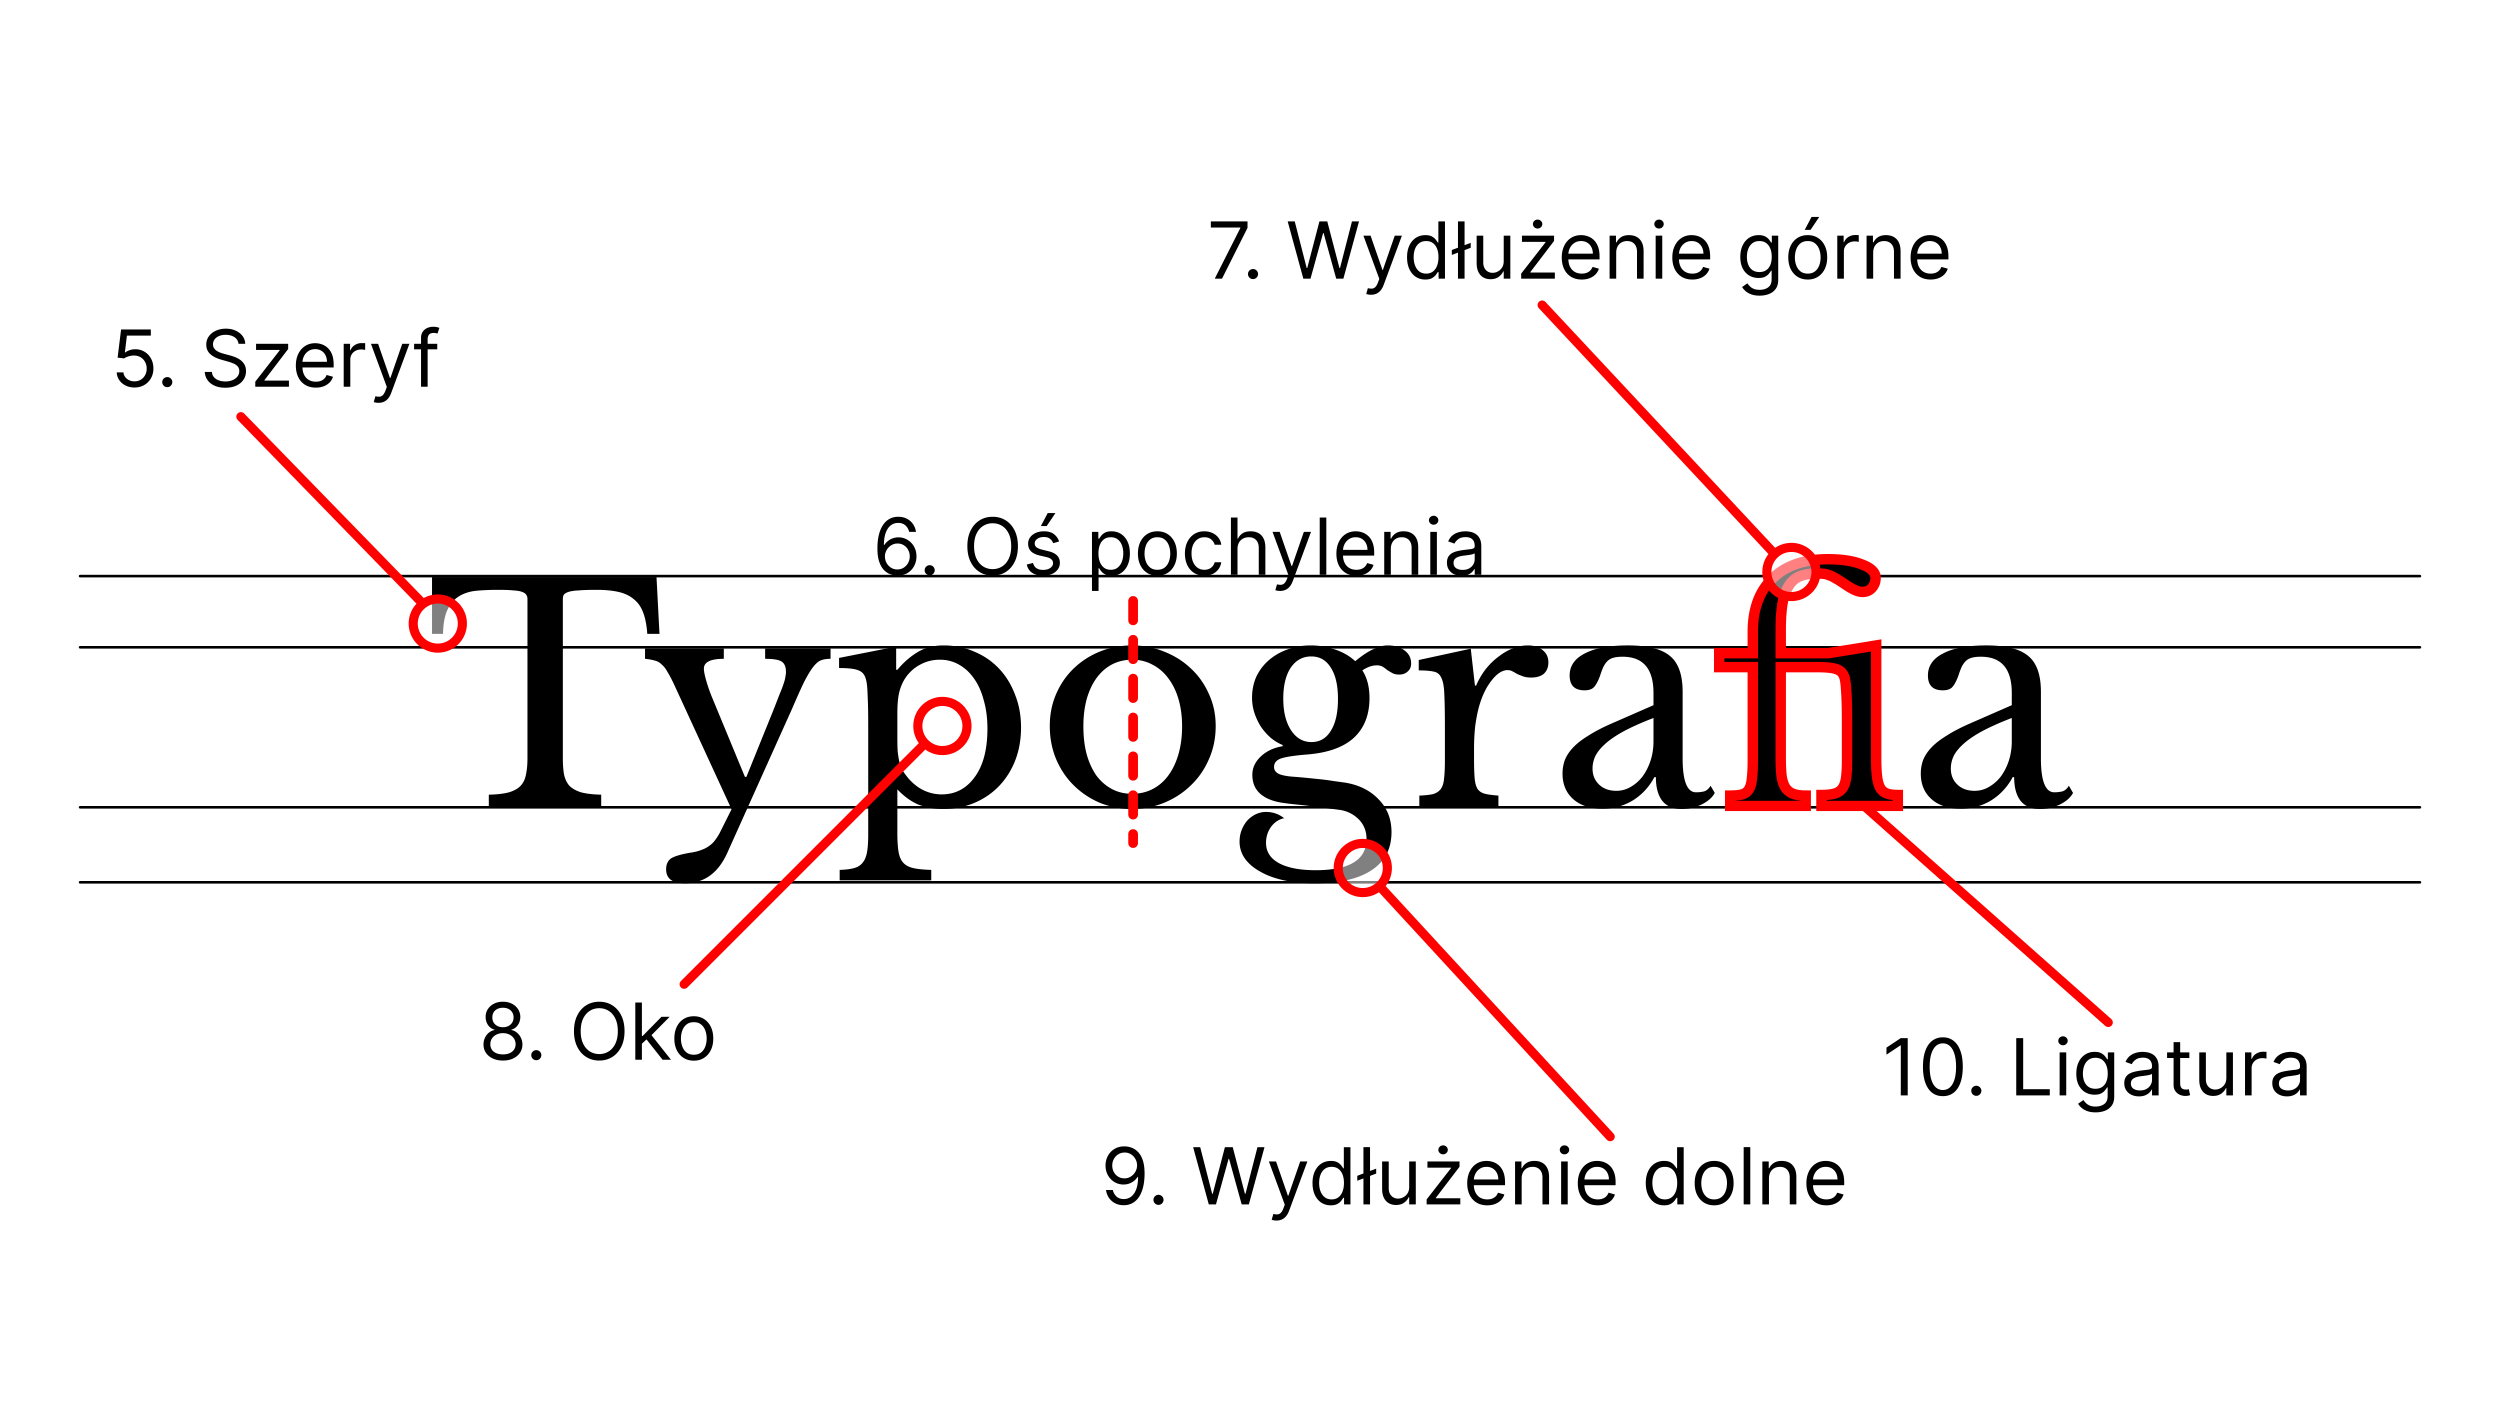 <svg xmlns="http://www.w3.org/2000/svg" width="1920" height="1080" fill="none"><path fill="#fff" d="M0 0h1920v1080H0z"/><path stroke="#000" stroke-linecap="round" stroke-width="2" d="M61.5 620.001h1797M61.5 497.119h1797m-1797-54.657h1797M61.5 677.627h1797"/><path stroke="red" stroke-linecap="round" stroke-width="7" d="M1619.14 785.247 1426 614"/><path fill="#000" d="M103.296 297.601c-2.52 0-4.789-.501-6.808-1.503-2.018-1.002-3.636-2.376-4.853-4.123-1.217-1.746-1.882-3.736-1.997-5.97h5.154c.2 1.99 1.102 3.637 2.706 4.939 1.617 1.289 3.55 1.933 5.798 1.933 1.803 0 3.407-.422 4.81-1.267a8.946 8.946 0 0 0 3.328-3.479c.816-1.488 1.224-3.171 1.224-5.046 0-1.918-.422-3.629-1.267-5.132a9.286 9.286 0 0 0-3.436-3.586c-1.46-.874-3.128-1.317-5.003-1.332-1.346-.014-2.727.194-4.144.623-1.418.415-2.584.952-3.5 1.611l-4.983-.602 2.663-21.645h22.848v4.724H97.455l-1.546 12.97h.257c.902-.716 2.033-1.31 3.393-1.782a12.847 12.847 0 0 1 4.252-.709c2.691 0 5.089.644 7.194 1.933 2.118 1.274 3.779 3.02 4.982 5.239 1.216 2.219 1.825 4.753 1.825 7.602 0 2.806-.63 5.311-1.89 7.516a13.816 13.816 0 0 1-5.154 5.197c-2.19 1.259-4.681 1.889-7.472 1.889zm25.172-.257c-1.059 0-1.968-.38-2.727-1.139-.759-.758-1.138-1.667-1.138-2.727 0-1.059.379-1.968 1.138-2.727.759-.759 1.668-1.138 2.727-1.138 1.06 0 1.969.379 2.727 1.138.759.759 1.138 1.668 1.138 2.727a3.64 3.64 0 0 1-.536 1.933 4.014 4.014 0 0 1-1.396 1.417 3.682 3.682 0 0 1-1.933.516zm54.704-33.328c-.257-2.176-1.302-3.865-3.135-5.067-1.832-1.203-4.08-1.804-6.742-1.804-1.947 0-3.651.315-5.111.945-1.446.63-2.577 1.496-3.393 2.598-.802 1.102-1.203 2.355-1.203 3.758 0 1.174.28 2.183.838 3.028a7.454 7.454 0 0 0 2.19 2.083c.888.544 1.818.995 2.792 1.352.973.344 1.868.623 2.684.838l4.467 1.202c1.145.301 2.419.716 3.822 1.246 1.417.53 2.77 1.253 4.058 2.169 1.303.902 2.377 2.061 3.222 3.478.844 1.418 1.266 3.157 1.266 5.219 0 2.376-.622 4.523-1.868 6.442-1.231 1.918-3.035 3.443-5.411 4.574-2.362 1.131-5.233 1.696-8.611 1.696-3.15 0-5.877-.508-8.182-1.525-2.29-1.016-4.094-2.433-5.411-4.251-1.303-1.818-2.04-3.93-2.212-6.335h5.498c.143 1.661.701 3.035 1.674 4.123.988 1.074 2.234 1.875 3.737 2.405 1.517.515 3.149.773 4.896.773 2.033 0 3.858-.329 5.476-.988 1.617-.673 2.899-1.603 3.843-2.791.945-1.203 1.418-2.606 1.418-4.209 0-1.46-.408-2.649-1.224-3.565-.816-.916-1.89-1.661-3.221-2.233a33.716 33.716 0 0 0-4.317-1.503l-5.411-1.546c-3.436-.988-6.156-2.398-8.16-4.231-2.004-1.832-3.006-4.23-3.006-7.193 0-2.463.665-4.61 1.997-6.443 1.346-1.846 3.149-3.278 5.411-4.294 2.276-1.031 4.817-1.546 7.623-1.546 2.835 0 5.354.508 7.559 1.524 2.205 1.002 3.951 2.377 5.24 4.123 1.302 1.747 1.99 3.729 2.061 5.948h-5.154zM196.051 297v-3.865l18.725-24.051v-.343h-18.123v-4.725h24.651v4.037l-18.209 23.879v.344h18.811V297h-25.855zm46.545.687c-3.178 0-5.92-.701-8.225-2.104-2.29-1.418-4.058-3.393-5.304-5.927-1.231-2.548-1.847-5.512-1.847-8.89 0-3.379.616-6.356 1.847-8.933 1.246-2.591 2.978-4.61 5.197-6.056 2.233-1.46 4.839-2.19 7.816-2.19 1.718 0 3.415.286 5.09.859 1.675.572 3.199 1.503 4.573 2.791 1.375 1.275 2.47 2.964 3.286 5.068.816 2.105 1.224 4.696 1.224 7.774v2.147h-25.425v-4.381h20.271c0-1.861-.372-3.521-1.116-4.981a8.415 8.415 0 0 0-3.136-3.458c-1.345-.844-2.934-1.267-4.767-1.267-2.018 0-3.765.501-5.239 1.503a9.892 9.892 0 0 0-3.372 3.866 11.357 11.357 0 0 0-1.181 5.11v2.921c0 2.491.43 4.602 1.289 6.335.873 1.718 2.083 3.027 3.629 3.929 1.546.888 3.342 1.332 5.39 1.332 1.331 0 2.534-.186 3.607-.559a7.72 7.72 0 0 0 2.813-1.717c.788-.774 1.396-1.733 1.826-2.878l4.896 1.374a10.863 10.863 0 0 1-2.599 4.381c-1.217 1.245-2.72 2.219-4.509 2.92-1.79.688-3.801 1.031-6.034 1.031zm21.366-.687v-32.984h4.896v4.982h.344c.601-1.632 1.689-2.956 3.264-3.972 1.574-1.017 3.349-1.525 5.325-1.525.372 0 .838.007 1.396.021.558.015.98.036 1.267.065v5.154c-.172-.043-.566-.108-1.181-.194-.602-.1-1.239-.15-1.911-.15-1.604 0-3.035.336-4.295 1.009a7.621 7.621 0 0 0-2.964 2.749c-.715 1.159-1.073 2.484-1.073 3.973V297h-5.068zm26.767 12.369c-.859 0-1.625-.072-2.298-.215-.673-.129-1.138-.258-1.395-.386l1.288-4.467c1.231.315 2.319.43 3.264.344.945-.086 1.782-.509 2.512-1.267.745-.745 1.425-1.954 2.04-3.629l.945-2.577-12.197-33.156h5.497l9.105 26.284h.344l9.105-26.284h5.497l-14.001 37.794c-.63 1.704-1.41 3.114-2.341 4.23-.93 1.131-2.011 1.969-3.242 2.513-1.217.544-2.591.816-4.123.816zm45.084-45.353v4.295h-17.78v-4.295h17.78zM323.358 297v-37.536c0-1.89.444-3.464 1.332-4.724a8.248 8.248 0 0 1 3.457-2.835 10.925 10.925 0 0 1 4.488-.945c1.245 0 2.262.101 3.049.301.788.2 1.375.386 1.761.558l-1.46 4.381a25.314 25.314 0 0 0-1.074-.322c-.444-.129-1.031-.193-1.761-.193-1.675 0-2.884.422-3.629 1.267-.73.844-1.095 2.082-1.095 3.714V297h-5.068zm365.797 145.061c-1.804-.029-3.608-.372-5.412-1.031-1.804-.659-3.45-1.768-4.939-3.328-1.489-1.575-2.684-3.701-3.586-6.378-.902-2.691-1.353-6.07-1.353-10.136 0-3.894.365-7.344 1.095-10.35.731-3.021 1.79-5.562 3.179-7.623 1.388-2.076 3.063-3.651 5.024-4.724 1.976-1.074 4.202-1.611 6.679-1.611 2.462 0 4.652.494 6.571 1.482a12.53 12.53 0 0 1 4.724 4.08c1.217 1.746 2.004 3.758 2.362 6.034h-5.24c-.486-1.976-1.431-3.615-2.834-4.918-1.403-1.302-3.264-1.954-5.583-1.954-3.407 0-6.092 1.482-8.053 4.445-1.947 2.964-2.928 7.122-2.942 12.477h.344a12.897 12.897 0 0 1 6.549-5.133 12.82 12.82 0 0 1 4.274-.708c2.519 0 4.824.63 6.914 1.889 2.09 1.246 3.765 2.971 5.025 5.176 1.26 2.19 1.89 4.702 1.89 7.537 0 2.72-.609 5.211-1.826 7.473a13.9 13.9 0 0 1-5.132 5.368c-2.19 1.317-4.767 1.961-7.73 1.933zm0-4.724c1.803 0 3.421-.451 4.853-1.353a9.674 9.674 0 0 0 3.414-3.629c.845-1.518 1.267-3.207 1.267-5.068 0-1.818-.408-3.472-1.224-4.961a9.337 9.337 0 0 0-3.329-3.586c-1.402-.887-3.006-1.331-4.81-1.331-1.36 0-2.627.272-3.8.816a9.829 9.829 0 0 0-3.093 2.19 10.584 10.584 0 0 0-2.061 3.2 9.574 9.574 0 0 0-.752 3.758c0 1.746.408 3.378 1.224 4.896a10.087 10.087 0 0 0 3.393 3.672c1.446.93 3.085 1.396 4.918 1.396zM714 441.803c-1.06 0-1.969-.379-2.728-1.138-.758-.759-1.138-1.668-1.138-2.727 0-1.06.38-1.969 1.138-2.727.759-.759 1.668-1.138 2.728-1.138 1.059 0 1.968.379 2.727 1.138.759.758 1.138 1.667 1.138 2.727a3.64 3.64 0 0 1-.537 1.932 4.008 4.008 0 0 1-1.396 1.418 3.687 3.687 0 0 1-1.932.515zm67.76-22.333c0 4.639-.837 8.647-2.512 12.026-1.675 3.378-3.973 5.984-6.894 7.816-2.92 1.833-6.256 2.749-10.006 2.749-3.751 0-7.087-.916-10.007-2.749-2.92-1.832-5.218-4.438-6.893-7.816-1.675-3.379-2.513-7.387-2.513-12.026 0-4.638.838-8.646 2.513-12.025 1.675-3.378 3.973-5.984 6.893-7.816 2.92-1.833 6.256-2.749 10.007-2.749 3.75 0 7.086.916 10.006 2.749 2.921 1.832 5.219 4.438 6.894 7.816 1.675 3.379 2.512 7.387 2.512 12.025zm-5.154 0c0-3.808-.637-7.022-1.911-9.641-1.26-2.62-2.97-4.603-5.132-5.949-2.147-1.345-4.553-2.018-7.215-2.018-2.663 0-5.075.673-7.237 2.018-2.147 1.346-3.858 3.329-5.132 5.949-1.26 2.619-1.89 5.833-1.89 9.641s.63 7.022 1.89 9.642c1.274 2.62 2.985 4.603 5.132 5.948 2.162 1.346 4.574 2.019 7.237 2.019 2.662 0 5.068-.673 7.215-2.019 2.162-1.345 3.872-3.328 5.132-5.948 1.274-2.62 1.911-5.834 1.911-9.642zm36.785-3.607-4.553 1.288a8.429 8.429 0 0 0-1.267-2.212c-.544-.73-1.288-1.331-2.233-1.803-.945-.473-2.154-.709-3.629-.709-2.018 0-3.701.465-5.046 1.396-1.332.916-1.997 2.083-1.997 3.5 0 1.26.458 2.255 1.374 2.985.916.73 2.348 1.338 4.295 1.825l4.896 1.203c2.949.715 5.146 1.811 6.592 3.285 1.446 1.46 2.169 3.343 2.169 5.648 0 1.889-.544 3.579-1.632 5.068-1.074 1.488-2.577 2.662-4.509 3.521-1.933.859-4.181 1.289-6.743 1.289-3.364 0-6.149-.73-8.353-2.191-2.205-1.46-3.601-3.593-4.188-6.399l4.81-1.202c.458 1.775 1.324 3.106 2.599 3.994 1.288.887 2.97 1.331 5.046 1.331 2.362 0 4.237-.501 5.626-1.503 1.403-1.016 2.104-2.233 2.104-3.651 0-1.145-.4-2.104-1.202-2.877-.802-.787-2.033-1.374-3.694-1.761l-5.497-1.288c-3.02-.716-5.239-1.826-6.657-3.329-1.403-1.517-2.104-3.414-2.104-5.69 0-1.861.522-3.508 1.567-4.939 1.06-1.432 2.499-2.556 4.317-3.372 1.832-.816 3.908-1.224 6.227-1.224 3.264 0 5.827.716 7.688 2.148 1.875 1.431 3.206 3.321 3.994 5.669zm-14.001-11.854 5.24-9.964h5.926l-6.7 9.964h-4.466zm39.238 49.819v-45.352h4.896v5.239h.601c.372-.572.888-1.302 1.546-2.19.673-.902 1.632-1.703 2.878-2.405 1.259-.716 2.963-1.074 5.11-1.074 2.778 0 5.226.695 7.344 2.083 2.119 1.389 3.773 3.357 4.961 5.906 1.188 2.548 1.782 5.554 1.782 9.019 0 3.493-.594 6.52-1.782 9.083-1.188 2.548-2.835 4.524-4.939 5.927-2.105 1.388-4.531 2.083-7.28 2.083-2.118 0-3.815-.351-5.089-1.053-1.274-.715-2.255-1.524-2.942-2.426-.687-.916-1.217-1.675-1.589-2.276h-.429v17.436h-5.068zm4.982-28.86c0 2.491.365 4.688 1.095 6.592.73 1.89 1.796 3.371 3.199 4.445 1.403 1.06 3.121 1.589 5.154 1.589 2.119 0 3.887-.558 5.304-1.675 1.432-1.131 2.505-2.648 3.221-4.552.73-1.918 1.095-4.052 1.095-6.399 0-2.32-.358-4.41-1.073-6.271-.702-1.875-1.768-3.357-3.2-4.445-1.417-1.102-3.2-1.653-5.347-1.653-2.061 0-3.794.522-5.197 1.567-1.402 1.031-2.462 2.477-3.178 4.338-.715 1.847-1.073 4.001-1.073 6.464zm45.266 17.179c-2.977 0-5.59-.709-7.838-2.126-2.233-1.418-3.979-3.4-5.239-5.948-1.246-2.549-1.868-5.526-1.868-8.934 0-3.435.622-6.435 1.868-8.997 1.26-2.563 3.006-4.552 5.239-5.97 2.248-1.417 4.861-2.126 7.838-2.126 2.978 0 5.583.709 7.817 2.126 2.247 1.418 3.994 3.407 5.239 5.97 1.26 2.562 1.89 5.562 1.89 8.997 0 3.408-.63 6.385-1.89 8.934-1.245 2.548-2.992 4.53-5.239 5.948-2.234 1.417-4.839 2.126-7.817 2.126zm0-4.553c2.262 0 4.123-.58 5.583-1.739 1.461-1.16 2.542-2.684 3.243-4.574.701-1.89 1.052-3.937 1.052-6.142 0-2.204-.351-4.259-1.052-6.163-.701-1.904-1.782-3.442-3.243-4.616-1.46-1.174-3.321-1.761-5.583-1.761s-4.123.587-5.583 1.761-2.541 2.712-3.242 4.616c-.702 1.904-1.053 3.959-1.053 6.163 0 2.205.351 4.252 1.053 6.142.701 1.89 1.782 3.414 3.242 4.574 1.46 1.159 3.321 1.739 5.583 1.739zm36.081 4.553c-3.092 0-5.754-.73-7.988-2.191-2.233-1.46-3.951-3.471-5.153-6.034-1.203-2.562-1.804-5.49-1.804-8.783 0-3.349.615-6.306 1.847-8.868 1.245-2.577 2.977-4.588 5.196-6.034 2.233-1.461 4.839-2.191 7.817-2.191 2.319 0 4.409.43 6.27 1.289 1.861.859 3.386 2.061 4.574 3.607 1.188 1.546 1.925 3.35 2.212 5.412h-5.068c-.387-1.503-1.246-2.835-2.577-3.994-1.317-1.174-3.092-1.761-5.326-1.761-1.975 0-3.707.515-5.196 1.546-1.475 1.016-2.627 2.455-3.457 4.316-.816 1.847-1.224 4.016-1.224 6.507 0 2.548.4 4.767 1.202 6.657.816 1.889 1.961 3.357 3.436 4.402 1.489 1.045 3.235 1.567 5.239 1.567 1.318 0 2.513-.229 3.587-.687a7.406 7.406 0 0 0 2.727-1.976c.744-.858 1.274-1.889 1.589-3.092h5.068c-.287 1.947-.995 3.701-2.126 5.261-1.117 1.546-2.599 2.778-4.445 3.694-1.833.902-3.966 1.353-6.4 1.353zm25.447-20.529v19.841h-5.068v-43.978h5.068v16.149h.429c.773-1.704 1.933-3.057 3.479-4.059 1.561-1.016 3.636-1.525 6.227-1.525 2.248 0 4.216.451 5.906 1.353 1.689.888 2.999 2.255 3.929 4.102.945 1.832 1.418 4.166 1.418 7v20.958h-5.068v-20.614c0-2.62-.68-4.646-2.04-6.077-1.346-1.446-3.214-2.169-5.605-2.169-1.66 0-3.149.351-4.466 1.052-1.303.701-2.334 1.725-3.092 3.071-.745 1.345-1.117 2.977-1.117 4.896zm32.742 32.21c-.859 0-1.625-.071-2.298-.214-.673-.129-1.138-.258-1.396-.387l1.289-4.466c1.231.314 2.319.429 3.264.343.945-.086 1.782-.508 2.512-1.267.745-.744 1.425-1.954 2.04-3.629l.945-2.577-12.197-33.155h5.497l9.105 26.284h.344l9.109-26.284h5.49l-13.998 37.794c-.63 1.703-1.41 3.113-2.341 4.23-.93 1.131-2.011 1.968-3.242 2.512-1.217.544-2.591.816-4.123.816zm35.464-56.347v43.978h-5.07v-43.978h5.07zm23.11 44.666c-3.18 0-5.92-.702-8.22-2.105-2.29-1.417-4.06-3.393-5.31-5.927-1.23-2.548-1.84-5.511-1.84-8.89 0-3.378.61-6.356 1.84-8.933 1.25-2.591 2.98-4.609 5.2-6.055 2.23-1.461 4.84-2.191 7.82-2.191 1.71 0 3.41.287 5.08.859 1.68.573 3.2 1.503 4.58 2.792 1.37 1.274 2.47 2.963 3.28 5.068.82 2.104 1.23 4.695 1.23 7.773v2.148h-25.43v-4.381h20.27c0-1.861-.37-3.522-1.11-4.982a8.422 8.422 0 0 0-3.14-3.457c-1.34-.845-2.93-1.267-4.76-1.267-2.02 0-3.77.501-5.24 1.503a9.933 9.933 0 0 0-3.38 3.865 11.453 11.453 0 0 0-1.18 5.111v2.92c0 2.491.43 4.603 1.29 6.335.88 1.718 2.08 3.028 3.63 3.93 1.55.887 3.34 1.331 5.39 1.331 1.33 0 2.53-.186 3.61-.558a7.718 7.718 0 0 0 2.81-1.718c.79-.773 1.4-1.732 1.83-2.877l4.89 1.374a10.761 10.761 0 0 1-2.6 4.38c-1.21 1.246-2.72 2.219-4.51 2.921-1.78.687-3.8 1.031-6.03 1.031zm26.44-20.529v19.841h-5.07v-32.983h4.89v5.154h.43a9.499 9.499 0 0 1 3.52-4.038c1.58-1.03 3.61-1.546 6.1-1.546 2.24 0 4.19.458 5.87 1.375 1.67.902 2.97 2.276 3.9 4.123.93 1.832 1.4 4.151 1.4 6.957v20.958h-5.07v-20.614c0-2.591-.67-4.61-2.02-6.056-1.34-1.46-3.19-2.19-5.54-2.19-1.61 0-3.06.351-4.33 1.052-1.26.701-2.26 1.725-2.99 3.071-.73 1.345-1.09 2.977-1.09 4.896zm30.3 19.841v-32.983h5.07v32.983h-5.07zm2.58-38.48c-.99 0-1.84-.337-2.56-1.01-.7-.673-1.05-1.481-1.05-2.426 0-.945.35-1.754 1.05-2.427a3.617 3.617 0 0 1 2.56-1.009c.98 0 1.83.336 2.53 1.009.72.673 1.07 1.482 1.07 2.427 0 .945-.35 1.753-1.07 2.426-.7.673-1.55 1.01-2.53 1.01zm21.48 39.254c-2.09 0-3.99-.394-5.69-1.182-1.71-.801-3.06-1.954-4.06-3.457-1.01-1.517-1.51-3.35-1.51-5.497 0-1.89.38-3.422 1.12-4.595a7.872 7.872 0 0 1 2.98-2.792 15.691 15.691 0 0 1 4.13-1.503 50.08 50.08 0 0 1 4.57-.816c2.01-.258 3.63-.451 4.88-.58 1.26-.143 2.17-.379 2.75-.709.58-.329.88-.902.88-1.718v-.171c0-2.119-.58-3.765-1.74-4.939-1.15-1.174-2.89-1.761-5.22-1.761-2.42 0-4.32.53-5.69 1.589-1.38 1.059-2.34 2.19-2.9 3.393l-4.81-1.718c.86-2.004 2-3.565 3.43-4.681 1.45-1.131 3.02-1.919 4.73-2.362a19.61 19.61 0 0 1 5.07-.688c1.06 0 2.27.129 3.65.387 1.39.243 2.72.751 4.01 1.525 1.31.773 2.39 1.939 3.24 3.5.86 1.56 1.29 3.65 1.29 6.27v21.731h-5.06v-4.466h-.26c-.35.716-.92 1.482-1.72 2.298-.8.816-1.87 1.51-3.2 2.083-1.33.572-2.96.859-4.87.859zm.77-4.553c2 0 3.69-.394 5.07-1.181 1.39-.787 2.43-1.804 3.13-3.049.72-1.246 1.08-2.556 1.08-3.93v-4.638c-.22.257-.69.494-1.42.708-.72.201-1.55.38-2.49.537-.93.143-1.84.272-2.73.387-.87.1-1.58.186-2.13.257a19.51 19.51 0 0 0-3.69.838c-1.13.372-2.05.938-2.75 1.696-.69.745-1.03 1.761-1.03 3.05 0 1.76.65 3.092 1.96 3.994 1.31.887 2.98 1.331 5 1.331zM932.927 214l19.67-38.91v-.344H929.92v-4.724h28.174v4.982L938.51 214h-5.583zm29.392.344c-1.059 0-1.969-.38-2.727-1.139-.759-.758-1.138-1.667-1.138-2.727 0-1.059.379-1.968 1.138-2.727.758-.759 1.668-1.138 2.727-1.138s1.968.379 2.727 1.138c.759.759 1.138 1.668 1.138 2.727 0 .702-.179 1.346-.537 1.933a4.01 4.01 0 0 1-1.395 1.417 3.682 3.682 0 0 1-1.933.516zm38.641-.344-12.024-43.978h5.411l9.193 35.818h.43l9.36-35.818h6.01l9.36 35.818h.43l9.2-35.818h5.41L1031.71 214h-5.5l-9.7-35.045h-.35l-9.7 35.045h-5.5zm51.99 12.369c-.86 0-1.63-.072-2.3-.215-.67-.129-1.14-.258-1.39-.386l1.28-4.467c1.23.315 2.32.43 3.27.344.94-.086 1.78-.509 2.51-1.267.74-.745 1.42-1.954 2.04-3.629l.94-2.577-12.19-33.156h5.5l9.1 26.284h.34l9.11-26.284h5.5l-14.01 37.794c-.63 1.704-1.41 3.114-2.34 4.23-.93 1.131-2.01 1.969-3.24 2.513-1.22.544-2.59.816-4.12.816zm41.67-11.682c-2.75 0-5.18-.694-7.28-2.083-2.11-1.403-3.75-3.378-4.94-5.927-1.19-2.562-1.78-5.59-1.78-9.083 0-3.464.59-6.471 1.78-9.019s2.84-4.517 4.96-5.905c2.12-1.389 4.57-2.083 7.34-2.083 2.15 0 3.85.358 5.09 1.074 1.26.701 2.22 1.503 2.88 2.405.67.887 1.2 1.617 1.57 2.19h.43v-16.234h5.07V214h-4.9v-5.068h-.6c-.37.601-.9 1.36-1.59 2.276-.69.902-1.67 1.711-2.94 2.427-1.28.701-2.97 1.052-5.09 1.052zm.69-4.552c2.03 0 3.75-.53 5.15-1.589 1.4-1.074 2.47-2.556 3.2-4.445.73-1.904 1.09-4.102 1.09-6.593 0-2.462-.35-4.617-1.07-6.463-.72-1.861-1.77-3.307-3.18-4.338-1.4-1.045-3.13-1.568-5.19-1.568-2.15 0-3.94.551-5.37 1.654-1.42 1.088-2.49 2.569-3.2 4.445-.7 1.861-1.05 3.951-1.05 6.27 0 2.348.35 4.481 1.07 6.399.73 1.904 1.8 3.422 3.22 4.553 1.43 1.116 3.21 1.675 5.33 1.675zm34.2-23.621v3.779L1115 195.79v-3.779l14.51-5.497zm-4.72-16.492V214h-5.07v-43.978h5.07zm30.07 30.493v-19.499h5.07V214h-5.07v-5.583h-.35c-.77 1.675-1.97 3.099-3.6 4.273-1.64 1.16-3.7 1.739-6.19 1.739-2.06 0-3.89-.45-5.5-1.352-1.6-.917-2.86-2.291-3.77-4.123-.92-1.847-1.38-4.173-1.38-6.979v-20.959h5.07v20.615c0 2.405.67 4.324 2.02 5.755 1.36 1.432 3.09 2.147 5.19 2.147 1.26 0 2.55-.322 3.85-.966 1.31-.644 2.42-1.632 3.3-2.963.91-1.332 1.36-3.028 1.36-5.089zm13.4 13.485v-3.865l18.73-24.051v-.343h-18.13v-4.725h24.66v4.037l-18.21 23.879v.344h18.81V214h-25.86zm12.63-38.481c-.99 0-1.84-.336-2.56-1.009-.7-.673-1.05-1.482-1.05-2.427 0-.945.35-1.753 1.05-2.426a3.618 3.618 0 0 1 2.56-1.01c.99 0 1.83.337 2.53 1.01.72.673 1.08 1.481 1.08 2.426 0 .945-.36 1.754-1.08 2.427-.7.673-1.54 1.009-2.53 1.009zm33.92 39.168c-3.18 0-5.92-.701-8.23-2.104-2.29-1.418-4.06-3.393-5.3-5.927-1.23-2.548-1.85-5.512-1.85-8.89 0-3.379.62-6.356 1.85-8.933 1.24-2.591 2.98-4.61 5.2-6.056 2.23-1.46 4.83-2.19 7.81-2.19 1.72 0 3.42.286 5.09.859 1.68.572 3.2 1.503 4.57 2.791 1.38 1.275 2.47 2.964 3.29 5.068.82 2.105 1.22 4.696 1.22 7.774v2.147h-25.42v-4.381h20.27c0-1.861-.37-3.521-1.12-4.981-.73-1.461-1.77-2.613-3.13-3.458-1.35-.844-2.94-1.267-4.77-1.267-2.02 0-3.76.501-5.24 1.503a9.91 9.91 0 0 0-3.37 3.866c-.79 1.589-1.18 3.292-1.18 5.11v2.921c0 2.491.43 4.602 1.29 6.335.87 1.718 2.08 3.027 3.63 3.929 1.54.888 3.34 1.332 5.39 1.332 1.33 0 2.53-.186 3.6-.559a7.757 7.757 0 0 0 2.82-1.717c.78-.774 1.39-1.733 1.82-2.878l4.9 1.374a10.876 10.876 0 0 1-2.6 4.381c-1.22 1.245-2.72 2.219-4.51 2.92-1.79.688-3.8 1.031-6.03 1.031zm26.43-20.529V214h-5.07v-32.984h4.9v5.154h.43c.77-1.675 1.95-3.021 3.52-4.037 1.58-1.031 3.61-1.546 6.1-1.546 2.23 0 4.19.458 5.86 1.374 1.68.902 2.98 2.276 3.91 4.123.93 1.833 1.4 4.152 1.4 6.958V214h-5.07v-20.615c0-2.591-.68-4.609-2.02-6.055-1.35-1.461-3.19-2.191-5.54-2.191-1.62 0-3.06.351-4.34 1.053-1.26.701-2.25 1.725-2.98 3.07-.73 1.346-1.1 2.978-1.1 4.896zM1271.55 214v-32.984h5.06V214h-5.06zm2.57-38.481c-.99 0-1.84-.336-2.55-1.009-.7-.673-1.05-1.482-1.05-2.427 0-.945.35-1.753 1.05-2.426.71-.673 1.56-1.01 2.55-1.01.99 0 1.84.337 2.54 1.01.71.673 1.07 1.481 1.07 2.426 0 .945-.36 1.754-1.07 2.427-.7.673-1.55 1.009-2.54 1.009zm25.6 39.168c-3.17 0-5.91-.701-8.22-2.104-2.29-1.418-4.06-3.393-5.3-5.927-1.23-2.548-1.85-5.512-1.85-8.89 0-3.379.62-6.356 1.85-8.933 1.24-2.591 2.97-4.61 5.19-6.056 2.24-1.46 4.84-2.19 7.82-2.19 1.72 0 3.41.286 5.09.859 1.67.572 3.2 1.503 4.57 2.791 1.38 1.275 2.47 2.964 3.29 5.068.81 2.105 1.22 4.696 1.22 7.774v2.147h-25.42v-4.381h20.27c0-1.861-.37-3.521-1.12-4.981-.73-1.461-1.77-2.613-3.13-3.458-1.35-.844-2.94-1.267-4.77-1.267-2.02 0-3.77.501-5.24 1.503a9.91 9.91 0 0 0-3.37 3.866c-.79 1.589-1.18 3.292-1.18 5.11v2.921c0 2.491.43 4.602 1.29 6.335.87 1.718 2.08 3.027 3.62 3.929 1.55.888 3.35 1.332 5.39 1.332 1.34 0 2.54-.186 3.61-.559a7.757 7.757 0 0 0 2.82-1.717c.78-.774 1.39-1.733 1.82-2.878l4.9 1.374a10.876 10.876 0 0 1-2.6 4.381c-1.22 1.245-2.72 2.219-4.51 2.92-1.79.688-3.8 1.031-6.04 1.031zm51.69 12.369c-2.45 0-4.55-.315-6.31-.945-1.76-.615-3.23-1.431-4.4-2.448-1.16-1.002-2.09-2.076-2.77-3.221l4.03-2.834c.46.601 1.04 1.288 1.74 2.061.7.787 1.66 1.467 2.88 2.04 1.23.587 2.84.88 4.83.88 2.66 0 4.86-.644 6.59-1.932 1.74-1.289 2.6-3.307 2.6-6.056v-6.7h-.43c-.37.602-.9 1.346-1.59 2.234-.67.873-1.64 1.653-2.92 2.34-1.26.673-2.96 1.01-5.11 1.01-2.66 0-5.05-.63-7.17-1.89-2.1-1.26-3.77-3.092-5-5.497-1.22-2.405-1.83-5.326-1.83-8.762 0-3.378.6-6.32 1.78-8.825 1.19-2.52 2.85-4.467 4.96-5.841 2.12-1.389 4.57-2.083 7.35-2.083 2.15 0 3.85.358 5.11 1.074 1.27.701 2.25 1.503 2.92 2.405.69.887 1.22 1.617 1.59 2.19h.51v-5.24h4.9v33.929c0 2.834-.64 5.139-1.93 6.914-1.28 1.79-2.99 3.1-5.16 3.93-2.14.845-4.53 1.267-7.17 1.267zm-.17-18.124c2.03 0 3.75-.465 5.15-1.396 1.41-.93 2.47-2.269 3.2-4.015.73-1.747 1.1-3.837 1.1-6.271 0-2.376-.36-4.473-1.08-6.291-.71-1.818-1.77-3.243-3.17-4.274-1.41-1.03-3.14-1.546-5.2-1.546-2.15 0-3.94.544-5.37 1.632-1.42 1.088-2.48 2.549-3.2 4.381-.7 1.832-1.05 3.865-1.05 6.098 0 2.291.36 4.317 1.07 6.078.73 1.746 1.81 3.12 3.22 4.123 1.44.987 3.21 1.481 5.33 1.481zm37.11 5.755c-2.98 0-5.59-.708-7.84-2.126-2.23-1.417-3.98-3.4-5.24-5.948-1.25-2.548-1.87-5.526-1.87-8.933 0-3.436.62-6.435 1.87-8.998 1.26-2.562 3.01-4.552 5.24-5.969 2.25-1.417 4.86-2.126 7.84-2.126 2.97 0 5.58.709 7.81 2.126 2.25 1.417 4 3.407 5.24 5.969 1.26 2.563 1.89 5.562 1.89 8.998 0 3.407-.63 6.385-1.89 8.933-1.24 2.548-2.99 4.531-5.24 5.948-2.23 1.418-4.84 2.126-7.81 2.126zm0-4.552c2.26 0 4.12-.58 5.58-1.74 1.46-1.159 2.54-2.684 3.24-4.574.7-1.889 1.05-3.936 1.05-6.141s-.35-4.259-1.05-6.163c-.7-1.904-1.78-3.443-3.24-4.617-1.46-1.174-3.32-1.761-5.58-1.761-2.27 0-4.13.587-5.59 1.761s-2.54 2.713-3.24 4.617c-.7 1.904-1.05 3.958-1.05 6.163s.35 4.252 1.05 6.141c.7 1.89 1.78 3.415 3.24 4.574 1.46 1.16 3.32 1.74 5.59 1.74zm-2.32-33.585 5.24-9.964h5.92l-6.7 9.964h-4.46zm25 37.45v-32.984h4.89v4.982h.35c.6-1.632 1.69-2.956 3.26-3.972 1.58-1.017 3.35-1.525 5.33-1.525.37 0 .83.007 1.39.021.56.015.98.036 1.27.065v5.154c-.17-.043-.57-.108-1.18-.194-.6-.1-1.24-.15-1.91-.15-1.61 0-3.04.336-4.3 1.009a7.645 7.645 0 0 0-2.96 2.749c-.72 1.159-1.07 2.484-1.07 3.973V214h-5.07zm27.57-19.842V214h-5.07v-32.984h4.89v5.154h.43a9.49 9.49 0 0 1 3.52-4.037c1.58-1.031 3.61-1.546 6.1-1.546 2.24 0 4.19.458 5.87 1.374 1.67.902 2.97 2.276 3.9 4.123.93 1.833 1.4 4.152 1.4 6.958V214h-5.07v-20.615c0-2.591-.67-4.609-2.02-6.055-1.34-1.461-3.19-2.191-5.54-2.191-1.61 0-3.06.351-4.33 1.053-1.26.701-2.26 1.725-2.99 3.07-.73 1.346-1.09 2.978-1.09 4.896zm44.13 20.529c-3.18 0-5.92-.701-8.23-2.104-2.29-1.418-4.05-3.393-5.3-5.927-1.23-2.548-1.85-5.512-1.85-8.89 0-3.379.62-6.356 1.85-8.933 1.25-2.591 2.98-4.61 5.2-6.056 2.23-1.46 4.84-2.19 7.81-2.19 1.72 0 3.42.286 5.09.859 1.68.572 3.2 1.503 4.58 2.791 1.37 1.275 2.47 2.964 3.28 5.068.82 2.105 1.23 4.696 1.23 7.774v2.147h-25.43v-4.381h20.27c0-1.861-.37-3.521-1.11-4.981a8.424 8.424 0 0 0-3.14-3.458c-1.34-.844-2.93-1.267-4.77-1.267-2.01 0-3.76.501-5.24 1.503a9.91 9.91 0 0 0-3.37 3.866 11.45 11.45 0 0 0-1.18 5.11v2.921c0 2.491.43 4.602 1.29 6.335.87 1.718 2.08 3.027 3.63 3.929 1.55.888 3.34 1.332 5.39 1.332 1.33 0 2.53-.186 3.61-.559a7.8 7.8 0 0 0 2.81-1.717c.79-.774 1.4-1.733 1.83-2.878l4.89 1.374a10.765 10.765 0 0 1-2.6 4.381c-1.21 1.245-2.72 2.219-4.51 2.92-1.79.688-3.8 1.031-6.03 1.031zm-17.6 582.582v43.978h-5.32v-38.395h-.26l-10.74 7.129v-5.411l11-7.301h5.32zm27 44.579c-3.24 0-5.99-.88-8.27-2.641-2.28-1.775-4.02-4.345-5.22-7.709-1.2-3.379-1.8-7.459-1.8-12.24 0-4.753.6-8.811 1.8-12.176 1.22-3.378 2.96-5.955 5.24-7.73 2.29-1.79 5.04-2.684 8.25-2.684 3.2 0 5.94.894 8.22 2.684 2.29 1.775 4.04 4.352 5.24 7.73 1.22 3.365 1.83 7.423 1.83 12.176 0 4.781-.61 8.861-1.81 12.24-1.2 3.364-2.94 5.934-5.22 7.709-2.27 1.761-5.03 2.641-8.26 2.641zm0-4.724c3.2 0 5.69-1.546 7.47-4.638 1.77-3.092 2.66-7.502 2.66-13.228 0-3.808-.41-7.051-1.22-9.728-.8-2.677-1.96-4.717-3.48-6.12-1.5-1.403-3.31-2.104-5.43-2.104-3.18 0-5.67 1.568-7.45 4.703-1.79 3.121-2.69 7.537-2.69 13.249 0 3.808.4 7.043 1.2 9.706.81 2.663 1.96 4.689 3.46 6.077 1.52 1.389 3.34 2.083 5.48 2.083zm25.69 4.467c-1.06 0-1.97-.38-2.73-1.138-.76-.759-1.14-1.668-1.14-2.728 0-1.059.38-1.968 1.14-2.727.76-.759 1.67-1.138 2.73-1.138s1.97.379 2.73 1.138c.76.759 1.14 1.668 1.14 2.727 0 .702-.18 1.346-.54 1.933a4.05 4.05 0 0 1-1.4 1.417c-.57.344-1.21.516-1.93.516zm30.65-.344v-43.978h5.33v39.254h20.44v4.724h-25.77zm33.33 0v-32.984h5.07v32.984h-5.07zm2.58-38.481c-.99 0-1.84-.336-2.56-1.009-.7-.673-1.05-1.482-1.05-2.427 0-.944.35-1.753 1.05-2.426a3.617 3.617 0 0 1 2.56-1.009c.99 0 1.83.336 2.53 1.009.72.673 1.08 1.482 1.08 2.426 0 .945-.36 1.754-1.08 2.427-.7.673-1.54 1.009-2.53 1.009zm25.08 51.537c-2.44 0-4.55-.315-6.31-.945-1.76-.615-3.23-1.431-4.4-2.448-1.16-1.002-2.08-2.076-2.77-3.221l4.04-2.834c.45.601 1.03 1.288 1.74 2.061.7.788 1.66 1.468 2.87 2.04 1.23.587 2.84.881 4.83.881 2.67 0 4.86-.645 6.6-1.933 1.73-1.288 2.6-3.307 2.6-6.056v-6.699h-.43c-.38.601-.91 1.345-1.59 2.233-.68.873-1.65 1.653-2.92 2.34-1.26.673-2.97 1.01-5.11 1.01-2.67 0-5.06-.63-7.18-1.89-2.1-1.26-3.77-3.092-5-5.497-1.22-2.405-1.83-5.326-1.83-8.762 0-3.378.6-6.32 1.79-8.825 1.19-2.52 2.84-4.467 4.96-5.841 2.12-1.389 4.56-2.083 7.34-2.083 2.15 0 3.85.358 5.11 1.074 1.28.701 2.25 1.503 2.92 2.405.69.887 1.22 1.617 1.59 2.19h.52v-5.24h4.89v33.929c0 2.834-.64 5.139-1.93 6.914-1.27 1.79-2.99 3.1-5.15 3.93-2.15.845-4.54 1.267-7.18 1.267zm-.17-18.124c2.04 0 3.75-.465 5.16-1.396 1.4-.93 2.47-2.269 3.2-4.015.73-1.747 1.09-3.837 1.09-6.27 0-2.377-.36-4.474-1.07-6.292-.72-1.818-1.78-3.243-3.18-4.274-1.4-1.03-3.14-1.546-5.2-1.546-2.14 0-3.93.544-5.37 1.632-1.41 1.088-2.48 2.549-3.2 4.381-.7 1.832-1.05 3.865-1.05 6.099 0 2.29.36 4.316 1.08 6.077.73 1.746 1.8 3.12 3.22 4.123 1.43.987 3.2 1.481 5.32 1.481zm33.42 5.841c-2.09 0-3.99-.394-5.69-1.181-1.71-.802-3.06-1.954-4.06-3.457-1.01-1.518-1.51-3.35-1.51-5.497 0-1.89.38-3.422 1.12-4.596a7.87 7.87 0 0 1 2.98-2.791 15.728 15.728 0 0 1 4.13-1.504c1.52-.343 3.04-.615 4.57-.816 2.01-.257 3.63-.451 4.88-.579 1.26-.144 2.17-.38 2.74-.709.59-.329.89-.902.89-1.718V819c0-2.118-.58-3.765-1.74-4.939-1.15-1.174-2.89-1.761-5.22-1.761-2.42 0-4.32.53-5.69 1.59-1.38 1.059-2.34 2.19-2.9 3.392l-4.81-1.718c.86-2.004 2-3.564 3.43-4.681 1.45-1.131 3.02-1.918 4.73-2.362a19.65 19.65 0 0 1 5.07-.687c1.06 0 2.27.129 3.65.386 1.39.244 2.72.752 4.01 1.525 1.3.773 2.39 1.94 3.24 3.5.86 1.561 1.29 3.651 1.29 6.271v21.731h-5.06v-4.466h-.26c-.35.715-.92 1.481-1.72 2.297-.8.816-1.87 1.511-3.2 2.083-1.33.573-2.96.859-4.87.859zm.77-4.552c2 0 3.69-.394 5.07-1.181 1.39-.788 2.43-1.804 3.13-3.05.72-1.245 1.08-2.555 1.08-3.929v-4.639c-.22.258-.69.494-1.42.709-.72.2-1.55.379-2.49.537-.93.143-1.84.272-2.73.386-.87.101-1.58.186-2.13.258a19.51 19.51 0 0 0-3.69.838c-1.13.372-2.05.937-2.75 1.696-.69.744-1.03 1.761-1.03 3.049 0 1.761.65 3.092 1.96 3.994 1.31.888 2.98 1.332 5 1.332zm37.94-29.205v4.295h-17.1v-4.295h17.1zm-12.11-7.902h5.06v31.438c0 1.431.21 2.505.63 3.221.43.701.97 1.174 1.63 1.417.67.229 1.38.344 2.12.344.56 0 1.02-.029 1.38-.086l.86-.172 1.03 4.552c-.34.129-.82.258-1.44.387-.62.143-1.4.215-2.34.215-1.43 0-2.84-.308-4.21-.924-1.36-.615-2.49-1.553-3.39-2.813-.89-1.26-1.33-2.849-1.33-4.767v-32.812zm40.52 27.401v-19.499h5.06v32.984h-5.06v-5.583h-.35c-.77 1.675-1.97 3.099-3.6 4.273-1.64 1.16-3.7 1.74-6.19 1.74-2.06 0-3.89-.451-5.5-1.353-1.6-.917-2.86-2.291-3.78-4.123-.91-1.847-1.37-4.173-1.37-6.979v-20.959h5.07v20.615c0 2.405.67 4.324 2.02 5.755 1.36 1.432 3.09 2.148 5.19 2.148 1.26 0 2.54-.323 3.85-.967 1.31-.644 2.42-1.632 3.3-2.963.91-1.332 1.36-3.028 1.36-5.089zm14.35 13.485v-32.984h4.89v4.982h.35c.6-1.632 1.69-2.956 3.26-3.972 1.58-1.017 3.35-1.525 5.33-1.525.37 0 .83.007 1.39.022.56.014.98.035 1.27.064v5.154c-.17-.043-.57-.108-1.18-.194-.6-.1-1.24-.15-1.91-.15-1.61 0-3.04.336-4.3 1.009a7.645 7.645 0 0 0-2.96 2.749c-.72 1.16-1.08 2.484-1.08 3.973v20.872h-5.06zm32.2.773c-2.09 0-3.98-.394-5.69-1.181-1.7-.802-3.05-1.954-4.06-3.457-1-1.518-1.5-3.35-1.5-5.497 0-1.89.37-3.422 1.12-4.596a7.87 7.87 0 0 1 2.98-2.791 15.789 15.789 0 0 1 4.12-1.504 50.99 50.99 0 0 1 4.58-.816c2-.257 3.63-.451 4.87-.579 1.26-.144 2.18-.38 2.75-.709.59-.329.88-.902.88-1.718V819c0-2.118-.58-3.765-1.74-4.939-1.14-1.174-2.88-1.761-5.22-1.761-2.41 0-4.31.53-5.69 1.59-1.37 1.059-2.34 2.19-2.9 3.392l-4.81-1.718c.86-2.004 2.01-3.564 3.44-4.681 1.45-1.131 3.02-1.918 4.72-2.362a19.65 19.65 0 0 1 5.07-.687c1.06 0 2.28.129 3.65.386 1.39.244 2.73.752 4.02 1.525 1.3.773 2.38 1.94 3.24 3.5.86 1.561 1.29 3.651 1.29 6.271v21.731h-5.07v-4.466h-.26c-.34.715-.91 1.481-1.71 2.297-.81.816-1.87 1.511-3.2 2.083-1.33.573-2.96.859-4.88.859zm.78-4.552c2 0 3.69-.394 5.06-1.181 1.39-.788 2.44-1.804 3.14-3.05.71-1.245 1.07-2.555 1.07-3.929v-4.639c-.21.258-.69.494-1.42.709-.71.2-1.54.379-2.49.537-.93.143-1.84.272-2.72.386-.88.101-1.59.186-2.13.258-1.32.172-2.55.451-3.69.838-1.13.372-2.05.937-2.75 1.696-.69.744-1.03 1.761-1.03 3.049 0 1.761.65 3.092 1.95 3.994 1.32.888 2.99 1.332 5.01 1.332zm-893.418 42.953c1.804.014 3.608.357 5.412 1.03 1.803.673 3.45 1.79 4.939 3.35 1.488 1.546 2.684 3.658 3.586 6.335.902 2.677 1.353 6.034 1.353 10.071 0 3.908-.373 7.38-1.117 10.415-.73 3.021-1.79 5.569-3.178 7.645-1.375 2.075-3.049 3.65-5.025 4.724-1.961 1.073-4.18 1.61-6.657 1.61-2.462 0-4.66-.486-6.592-1.46a12.95 12.95 0 0 1-4.725-4.101c-1.216-1.761-1.997-3.801-2.34-6.12h5.239c.473 2.018 1.411 3.686 2.813 5.003 1.418 1.303 3.286 1.954 5.605 1.954 3.393 0 6.07-1.482 8.031-4.445 1.976-2.963 2.964-7.151 2.964-12.562h-.344a13.523 13.523 0 0 1-2.856 3.114 12.567 12.567 0 0 1-3.672 2.018 12.883 12.883 0 0 1-4.295.709c-2.519 0-4.831-.623-6.936-1.869-2.09-1.259-3.765-2.984-5.025-5.175-1.245-2.204-1.868-4.724-1.868-7.558 0-2.692.601-5.154 1.804-7.387a13.95 13.95 0 0 1 5.111-5.369c2.204-1.331 4.796-1.975 7.773-1.932zm0 4.724c-1.804 0-3.428.451-4.874 1.353-1.432.887-2.57 2.09-3.415 3.607-.83 1.503-1.245 3.171-1.245 5.004 0 1.832.401 3.5 1.202 5.003a9.607 9.607 0 0 0 3.329 3.565c1.417.873 3.028 1.309 4.831 1.309 1.36 0 2.627-.264 3.801-.794a9.837 9.837 0 0 0 3.071-2.212 10.717 10.717 0 0 0 2.083-3.199 9.683 9.683 0 0 0 .752-3.758 9.842 9.842 0 0 0-1.246-4.832 9.881 9.881 0 0 0-3.393-3.65c-1.431-.931-3.063-1.396-4.896-1.396zm25.978 40.199c-1.059 0-1.968-.38-2.727-1.139-.759-.758-1.138-1.667-1.138-2.727 0-1.059.379-1.968 1.138-2.727.759-.759 1.668-1.138 2.727-1.138s1.969.379 2.727 1.138c.759.759 1.138 1.668 1.138 2.727a3.65 3.65 0 0 1-.536 1.933 4.014 4.014 0 0 1-1.396 1.417 3.682 3.682 0 0 1-1.933.516zm38.642-.344-12.025-43.978h5.411l9.191 35.818h.429l9.363-35.818h6.013l9.362 35.818h.43l9.19-35.818h5.412L959.112 925h-5.497l-9.706-35.045h-.344L933.859 925h-5.497zm51.988 12.369c-.859 0-1.625-.072-2.298-.215-.673-.129-1.138-.258-1.396-.386l1.289-4.467c1.231.315 2.319.43 3.264.344.945-.086 1.782-.509 2.512-1.267.745-.745 1.425-1.954 2.04-3.629l.945-2.577-12.197-33.156h5.497l9.105 26.284h.344l9.105-26.284h5.5l-14.004 37.794c-.63 1.704-1.41 3.114-2.341 4.23-.93 1.131-2.011 1.969-3.242 2.513-1.217.544-2.591.816-4.123.816zm41.67-11.682c-2.75 0-5.18-.694-7.28-2.083-2.1-1.403-3.75-3.378-4.94-5.927-1.19-2.562-1.78-5.59-1.78-9.083 0-3.464.59-6.471 1.78-9.019s2.84-4.517 4.96-5.905c2.12-1.389 4.57-2.083 7.35-2.083 2.14 0 3.84.358 5.08 1.074 1.26.701 2.22 1.503 2.88 2.405.68.887 1.2 1.617 1.57 2.19h.43v-16.234h5.07V925h-4.9v-5.068h-.6c-.37.601-.9 1.36-1.59 2.276-.69.902-1.67 1.711-2.94 2.427-1.28.701-2.97 1.052-5.09 1.052zm.69-4.552c2.03 0 3.75-.53 5.15-1.589 1.4-1.074 2.47-2.556 3.2-4.445.73-1.904 1.1-4.102 1.1-6.593 0-2.462-.36-4.617-1.08-6.463-.71-1.861-1.77-3.307-3.18-4.338-1.4-1.045-3.13-1.568-5.19-1.568-2.15 0-3.94.551-5.37 1.654-1.42 1.088-2.49 2.569-3.2 4.445-.7 1.861-1.05 3.951-1.05 6.27 0 2.348.35 4.481 1.07 6.399.73 1.904 1.8 3.422 3.22 4.553 1.43 1.116 3.21 1.675 5.33 1.675zm34.2-23.621v3.779l-14.51 5.497v-3.779l14.51-5.497zm-4.72-16.492V925h-5.07v-43.978h5.07zm30.07 30.493v-19.499h5.07V925h-5.07v-5.583h-.34c-.78 1.675-1.98 3.099-3.61 4.273-1.63 1.16-3.7 1.739-6.19 1.739-2.06 0-3.89-.45-5.49-1.352-1.61-.917-2.87-2.291-3.78-4.123-.92-1.847-1.38-4.173-1.38-6.979v-20.959h5.07v20.615c0 2.405.67 4.324 2.02 5.755 1.36 1.432 3.09 2.147 5.2 2.147 1.26 0 2.54-.322 3.84-.966 1.32-.644 2.42-1.632 3.31-2.963.9-1.332 1.35-3.028 1.35-5.089zm13.4 13.485v-3.865l18.73-24.051v-.343h-18.12v-4.725h24.65v4.037l-18.21 23.879v.344h18.81V925h-25.86zm12.63-38.481c-.99 0-1.84-.336-2.55-1.009-.71-.673-1.06-1.482-1.06-2.427 0-.945.35-1.753 1.06-2.426.71-.673 1.56-1.01 2.55-1.01.99 0 1.83.337 2.53 1.01.72.673 1.08 1.481 1.08 2.426 0 .945-.36 1.754-1.08 2.427-.7.673-1.54 1.009-2.53 1.009zm33.92 39.168c-3.18 0-5.92-.701-8.23-2.104-2.29-1.418-4.05-3.393-5.3-5.927-1.23-2.548-1.85-5.512-1.85-8.89 0-3.379.62-6.356 1.85-8.933 1.25-2.591 2.98-4.61 5.2-6.056 2.23-1.46 4.84-2.19 7.81-2.19 1.72 0 3.42.286 5.09.859 1.68.572 3.2 1.503 4.58 2.791 1.37 1.275 2.47 2.964 3.28 5.068.82 2.105 1.23 4.696 1.23 7.774v2.147h-25.43v-4.381h20.27c0-1.861-.37-3.521-1.11-4.981-.74-1.461-1.78-2.613-3.14-3.458-1.35-.844-2.93-1.267-4.77-1.267-2.02 0-3.76.501-5.24 1.503a9.91 9.91 0 0 0-3.37 3.866c-.79 1.589-1.18 3.292-1.18 5.11v2.921c0 2.491.43 4.602 1.29 6.335.87 1.718 2.08 3.027 3.63 3.929 1.54.888 3.34 1.332 5.39 1.332 1.33 0 2.53-.186 3.61-.559a7.8 7.8 0 0 0 2.81-1.717c.79-.774 1.39-1.733 1.82-2.878l4.9 1.374a10.876 10.876 0 0 1-2.6 4.381c-1.22 1.245-2.72 2.219-4.51 2.92-1.79.688-3.8 1.031-6.03 1.031zm26.43-20.529V925h-5.07v-32.984h4.9v5.154h.43c.77-1.675 1.95-3.021 3.52-4.037 1.58-1.031 3.61-1.546 6.1-1.546 2.23 0 4.19.458 5.86 1.374 1.68.902 2.98 2.276 3.91 4.123.93 1.833 1.4 4.152 1.4 6.958V925h-5.07v-20.615c0-2.591-.67-4.609-2.02-6.055-1.35-1.461-3.19-2.191-5.54-2.191-1.62 0-3.06.351-4.34 1.053-1.26.701-2.25 1.725-2.98 3.07-.73 1.346-1.1 2.978-1.1 4.896zM1198.95 925v-32.984h5.06V925h-5.06zm2.57-38.481c-.98 0-1.84-.336-2.55-1.009-.7-.673-1.05-1.482-1.05-2.427 0-.945.35-1.753 1.05-2.426a3.594 3.594 0 0 1 2.55-1.01c.99 0 1.84.337 2.54 1.01.71.673 1.07 1.481 1.07 2.426 0 .945-.36 1.754-1.07 2.427-.7.673-1.55 1.009-2.54 1.009zm25.61 39.168c-3.18 0-5.92-.701-8.23-2.104-2.29-1.418-4.06-3.393-5.3-5.927-1.23-2.548-1.85-5.512-1.85-8.89 0-3.379.62-6.356 1.85-8.933 1.24-2.591 2.98-4.61 5.19-6.056 2.24-1.46 4.84-2.19 7.82-2.19 1.72 0 3.41.286 5.09.859 1.67.572 3.2 1.503 4.57 2.791 1.38 1.275 2.47 2.964 3.29 5.068.82 2.105 1.22 4.696 1.22 7.774v2.147h-25.42v-4.381h20.27c0-1.861-.37-3.521-1.12-4.981-.73-1.461-1.77-2.613-3.13-3.458-1.35-.844-2.94-1.267-4.77-1.267-2.02 0-3.76.501-5.24 1.503a9.91 9.91 0 0 0-3.37 3.866c-.79 1.589-1.18 3.292-1.18 5.11v2.921c0 2.491.43 4.602 1.29 6.335.87 1.718 2.08 3.027 3.63 3.929 1.54.888 3.34 1.332 5.39 1.332 1.33 0 2.53-.186 3.6-.559a7.757 7.757 0 0 0 2.82-1.717c.78-.774 1.39-1.733 1.82-2.878l4.9 1.374a10.876 10.876 0 0 1-2.6 4.381c-1.22 1.245-2.72 2.219-4.51 2.92-1.79.688-3.8 1.031-6.03 1.031zm50.82 0c-2.74 0-5.17-.694-7.28-2.083-2.1-1.403-3.75-3.378-4.93-5.927-1.19-2.562-1.79-5.59-1.79-9.083 0-3.464.6-6.471 1.79-9.019 1.18-2.548 2.84-4.517 4.96-5.905 2.11-1.389 4.56-2.083 7.34-2.083 2.15 0 3.84.358 5.09 1.074 1.26.701 2.22 1.503 2.88 2.405.67.887 1.19 1.617 1.56 2.19h.43v-16.234h5.07V925h-4.89v-5.068h-.61c-.37.601-.9 1.36-1.58 2.276-.69.902-1.67 1.711-2.95 2.427-1.27.701-2.97 1.052-5.09 1.052zm.69-4.552c2.03 0 3.75-.53 5.16-1.589 1.4-1.074 2.46-2.556 3.19-4.445.73-1.904 1.1-4.102 1.1-6.593 0-2.462-.36-4.617-1.07-6.463-.72-1.861-1.78-3.307-3.18-4.338-1.4-1.045-3.14-1.568-5.2-1.568-2.15 0-3.94.551-5.37 1.654-1.41 1.088-2.48 2.569-3.2 4.445-.7 1.861-1.05 3.951-1.05 6.27 0 2.348.36 4.481 1.07 6.399.73 1.904 1.81 3.422 3.23 4.553 1.43 1.116 3.2 1.675 5.32 1.675zm37.82 4.552c-2.98 0-5.59-.708-7.84-2.126-2.23-1.417-3.98-3.4-5.24-5.948-1.25-2.548-1.87-5.526-1.87-8.933 0-3.436.62-6.435 1.87-8.998 1.26-2.562 3.01-4.552 5.24-5.969 2.25-1.417 4.86-2.126 7.84-2.126 2.97 0 5.58.709 7.81 2.126 2.25 1.417 4 3.407 5.24 5.969 1.26 2.563 1.89 5.562 1.89 8.998 0 3.407-.63 6.385-1.89 8.933-1.24 2.548-2.99 4.531-5.24 5.948-2.23 1.418-4.84 2.126-7.81 2.126zm0-4.552c2.26 0 4.12-.58 5.58-1.74 1.46-1.159 2.54-2.684 3.24-4.574.7-1.889 1.05-3.936 1.05-6.141s-.35-4.259-1.05-6.163c-.7-1.904-1.78-3.443-3.24-4.617-1.46-1.174-3.32-1.761-5.58-1.761-2.27 0-4.13.587-5.59 1.761s-2.54 2.713-3.24 4.617c-.7 1.904-1.05 3.958-1.05 6.163s.35 4.252 1.05 6.141c.7 1.89 1.78 3.415 3.24 4.574 1.46 1.16 3.32 1.74 5.59 1.74zm27.75-40.113V925h-5.07v-43.978h5.07zm14.35 24.136V925h-5.07v-32.984h4.89v5.154h.43a9.447 9.447 0 0 1 3.53-4.037c1.57-1.031 3.6-1.546 6.09-1.546 2.24 0 4.19.458 5.87 1.374 1.67.902 2.97 2.276 3.9 4.123.93 1.833 1.4 4.152 1.4 6.958V925h-5.07v-20.615c0-2.591-.67-4.609-2.02-6.055-1.34-1.461-3.19-2.191-5.54-2.191-1.61 0-3.06.351-4.33 1.053-1.26.701-2.26 1.725-2.99 3.07-.73 1.346-1.09 2.978-1.09 4.896zm44.13 20.529c-3.18 0-5.92-.701-8.22-2.104-2.3-1.418-4.06-3.393-5.31-5.927-1.23-2.548-1.85-5.512-1.85-8.89 0-3.379.62-6.356 1.85-8.933 1.25-2.591 2.98-4.61 5.2-6.056 2.23-1.46 4.84-2.19 7.81-2.19 1.72 0 3.42.286 5.09.859 1.68.572 3.2 1.503 4.58 2.791 1.37 1.275 2.47 2.964 3.28 5.068.82 2.105 1.23 4.696 1.23 7.774v2.147h-25.43v-4.381h20.27c0-1.861-.37-3.521-1.11-4.981a8.424 8.424 0 0 0-3.14-3.458c-1.34-.844-2.93-1.267-4.77-1.267-2.01 0-3.76.501-5.24 1.503a9.91 9.91 0 0 0-3.37 3.866 11.45 11.45 0 0 0-1.18 5.11v2.921c0 2.491.43 4.602 1.29 6.335.87 1.718 2.08 3.027 3.63 3.929 1.55.888 3.34 1.332 5.39 1.332 1.33 0 2.53-.186 3.61-.559a7.716 7.716 0 0 0 2.81-1.717c.79-.774 1.4-1.733 1.83-2.878l4.89 1.374a10.765 10.765 0 0 1-2.6 4.381c-1.21 1.245-2.72 2.219-4.51 2.92-1.79.688-3.8 1.031-6.03 1.031zM386.285 814.502c-2.949 0-5.554-.523-7.816-1.568-2.248-1.059-4.002-2.512-5.261-4.359-1.26-1.861-1.883-3.98-1.869-6.356-.014-1.861.351-3.579 1.096-5.154.744-1.589 1.76-2.913 3.049-3.973 1.303-1.073 2.756-1.753 4.359-2.04v-.257c-2.104-.544-3.779-1.725-5.025-3.543-1.245-1.833-1.861-3.916-1.847-6.249-.014-2.234.552-4.231 1.697-5.992 1.145-1.76 2.72-3.149 4.724-4.165 2.019-1.017 4.316-1.525 6.893-1.525 2.548 0 4.825.508 6.829 1.525 2.004 1.016 3.579 2.405 4.724 4.165 1.16 1.761 1.747 3.758 1.761 5.992-.014 2.333-.651 4.416-1.911 6.249-1.246 1.818-2.899 2.999-4.961 3.543v.257c1.589.287 3.021.967 4.295 2.04 1.274 1.06 2.291 2.384 3.049 3.973.759 1.575 1.146 3.293 1.16 5.154-.014 2.376-.659 4.495-1.933 6.356-1.26 1.847-3.013 3.3-5.261 4.359-2.233 1.045-4.817 1.568-7.752 1.568zm0-4.725c1.99 0 3.708-.322 5.154-.966 1.446-.644 2.562-1.553 3.35-2.727.787-1.174 1.188-2.548 1.202-4.123-.014-1.661-.443-3.128-1.288-4.402s-1.997-2.276-3.457-3.006c-1.446-.731-3.1-1.096-4.961-1.096-1.875 0-3.55.365-5.025 1.096-1.46.73-2.612 1.732-3.457 3.006-.83 1.274-1.238 2.741-1.224 4.402-.014 1.575.365 2.949 1.138 4.123.788 1.174 1.911 2.083 3.372 2.727 1.46.644 3.192.966 5.196.966zm0-20.872c1.575 0 2.971-.315 4.188-.945 1.231-.63 2.197-1.51 2.899-2.641.701-1.131 1.059-2.455 1.073-3.973-.014-1.489-.365-2.784-1.052-3.887-.687-1.116-1.639-1.975-2.856-2.576-1.217-.616-2.634-.924-4.252-.924-1.646 0-3.085.308-4.316.924-1.231.601-2.183 1.46-2.856 2.576-.673 1.103-1.002 2.398-.988 3.887-.014 1.518.322 2.842 1.009 3.973.702 1.131 1.668 2.011 2.899 2.641 1.232.63 2.649.945 4.252.945zm25.597 25.339c-1.06 0-1.969-.379-2.727-1.138-.759-.759-1.138-1.668-1.138-2.727 0-1.06.379-1.969 1.138-2.727.758-.759 1.667-1.139 2.727-1.139 1.059 0 1.968.38 2.727 1.139.759.758 1.138 1.667 1.138 2.727a3.64 3.64 0 0 1-.537 1.932 4.008 4.008 0 0 1-1.396 1.418 3.684 3.684 0 0 1-1.932.515zm67.76-22.333c0 4.639-.837 8.647-2.512 12.026-1.675 3.378-3.973 5.984-6.893 7.816-2.921 1.832-6.256 2.749-10.007 2.749-3.751 0-7.086-.917-10.007-2.749-2.92-1.832-5.218-4.438-6.893-7.816-1.675-3.379-2.512-7.387-2.512-12.026 0-4.638.837-8.646 2.512-12.025 1.675-3.379 3.973-5.984 6.893-7.816 2.921-1.833 6.256-2.749 10.007-2.749 3.751 0 7.086.916 10.007 2.749 2.92 1.832 5.218 4.437 6.893 7.816 1.675 3.379 2.512 7.387 2.512 12.025zm-5.153 0c0-3.808-.638-7.022-1.912-9.641-1.259-2.62-2.97-4.603-5.132-5.949-2.147-1.345-4.552-2.018-7.215-2.018-2.663 0-5.075.673-7.237 2.018-2.147 1.346-3.858 3.329-5.132 5.949-1.26 2.619-1.89 5.833-1.89 9.641s.63 7.022 1.89 9.642c1.274 2.62 2.985 4.603 5.132 5.948 2.162 1.346 4.574 2.019 7.237 2.019 2.663 0 5.068-.673 7.215-2.019 2.162-1.345 3.873-3.328 5.132-5.948 1.274-2.62 1.912-5.834 1.912-9.642zm18.145 9.964-.086-6.27h1.031l14.43-14.688h6.27l-15.375 15.547h-.429l-5.841 5.411zM487.91 813.9v-43.978h5.067V813.9h-5.067zm20.958 0-12.884-16.32 3.607-3.521L515.31 813.9h-6.442zm23.975.688c-2.977 0-5.59-.709-7.838-2.126-2.233-1.418-3.979-3.4-5.239-5.949-1.246-2.548-1.868-5.525-1.868-8.933 0-3.435.622-6.435 1.868-8.997 1.26-2.563 3.006-4.553 5.239-5.97 2.248-1.417 4.861-2.126 7.838-2.126 2.978 0 5.584.709 7.817 2.126 2.247 1.417 3.994 3.407 5.239 5.97 1.26 2.562 1.89 5.562 1.89 8.997 0 3.408-.63 6.385-1.89 8.933-1.245 2.549-2.992 4.531-5.239 5.949-2.233 1.417-4.839 2.126-7.817 2.126zm0-4.553c2.262 0 4.123-.58 5.584-1.739 1.46-1.16 2.541-2.684 3.242-4.574.702-1.89 1.052-3.937 1.052-6.142 0-2.204-.35-4.259-1.052-6.163-.701-1.904-1.782-3.443-3.242-4.616-1.461-1.174-3.322-1.761-5.584-1.761-2.262 0-4.123.587-5.583 1.761-1.46 1.173-2.541 2.712-3.242 4.616-.702 1.904-1.053 3.959-1.053 6.163 0 2.205.351 4.252 1.053 6.142.701 1.89 1.782 3.414 3.242 4.574 1.46 1.159 3.321 1.739 5.583 1.739zm-26.368-323.244h-9.362c-.456-6.546-1.522-12.026-3.196-16.44-1.675-4.415-4.111-7.84-7.307-10.276-3.045-2.588-6.927-4.414-11.646-5.48-4.719-1.065-10.351-1.598-16.897-1.598-5.632 0-10.199.152-13.7.456-3.349.153-5.937.533-7.764 1.142-1.827.609-3.044 1.37-3.653 2.284-.457.761-.685 1.826-.685 3.196v122.162c0 4.872.304 9.058.913 12.559.761 3.501 2.131 6.393 4.11 8.677 2.131 2.131 5.1 3.806 8.905 5.023 3.958 1.066 9.134 1.675 15.528 1.827V619h-86.313v-8.677c6.394-.152 11.569-.761 15.527-1.827 3.958-1.217 6.927-2.892 8.905-5.023 2.132-2.284 3.502-5.176 4.111-8.677.761-3.501 1.141-7.687 1.141-12.559V460.075c0-1.37-.304-2.435-.913-3.196-.457-.914-1.522-1.675-3.197-2.284-1.522-.609-3.729-.989-6.622-1.142-2.892-.304-6.774-.456-11.645-.456-5.937 0-11.493.228-16.669.685-5.023.457-9.438 1.827-13.244 4.11-3.653 2.131-6.621 5.48-8.905 10.047-2.283 4.567-3.501 10.884-3.653 18.952h-8.449v-43.613h172.397l2.283 43.613zm52.153 168.058c-7.003 15.68-17.887 23.519-32.653 23.519-9.59 0-14.385-3.577-14.385-10.732 0-3.805 1.294-6.621 3.881-8.448 2.741-1.675 7.688-3.121 14.843-4.339 3.196-.456 5.936-1.141 8.22-2.055 2.283-.761 4.338-1.826 6.165-3.196 1.827-1.218 3.425-2.817 4.795-4.796 1.522-1.979 2.969-4.414 4.339-7.306l7.992-15.984-43.842-95.218c-1.979-4.262-3.729-7.611-5.252-10.047-1.37-2.588-2.892-4.567-4.566-5.937-1.523-1.522-3.273-2.512-5.252-2.968-1.979-.609-4.491-1.066-7.535-1.37v-7.992h60.51v7.992c-10.2 0-15.299 2.511-15.299 7.535 0 1.979.609 5.1 1.827 9.362 1.217 4.262 2.74 8.601 4.566 13.015l25.118 60.739h1.142l20.778-51.377c1.979-5.023 3.578-9.133 4.796-12.33 1.37-3.197 2.359-5.785 2.968-7.764.761-2.131 1.218-3.882 1.37-5.252.304-1.37.457-2.664.457-3.881 0-3.958-1.142-6.622-3.425-7.992-2.132-1.37-6.318-2.055-12.559-2.055v-7.992h50.235v7.992c-2.893 0-5.328.38-7.307 1.141-1.979.762-4.034 2.512-6.165 5.252-1.979 2.588-4.263 6.394-6.851 11.417-2.435 5.024-5.48 11.798-9.133 20.322l-49.778 110.745zM688.25 514.42h.913c4.872-5.784 10.123-10.351 15.756-13.7 5.632-3.349 12.178-5.024 19.637-5.024 8.677 0 16.593 1.599 23.747 4.796 7.307 3.044 13.625 7.383 18.953 13.015 5.328 5.632 9.438 12.33 12.33 20.094 3.044 7.611 4.567 15.984 4.567 25.117 0 9.286-1.523 17.811-4.567 25.574-3.045 7.612-7.231 14.157-12.559 19.638-5.328 5.48-11.645 9.742-18.952 12.787-7.307 3.044-15.223 4.566-23.747 4.566-7.003 0-13.396-1.141-19.181-3.425-5.632-2.435-10.96-6.317-15.984-11.645v33.338c0 6.089.305 10.96.914 14.613.609 3.654 1.826 6.47 3.653 8.449s4.415 3.349 7.764 4.11c3.501.761 8.068 1.218 13.7 1.37v7.992h-70.329v-7.992c4.567-.152 8.221-.609 10.961-1.37 2.892-.761 5.099-2.131 6.622-4.11 1.674-1.979 2.816-4.719 3.425-8.22.609-3.349.913-7.764.913-13.244V555.75c0-8.829-.152-16.06-.457-21.692-.152-5.633-.533-9.515-1.141-11.646-.762-3.653-2.512-6.089-5.252-7.307-2.74-1.37-7.916-2.055-15.527-2.055v-7.763l43.841-8.677v17.81zm6.85 6.622c-1.979 3.045-3.501 6.698-4.567 10.96-.913 4.111-1.37 9.515-1.37 16.213v17.81c0 4.11.076 7.688.229 10.732.304 2.892.685 5.404 1.141 7.535.457 2.131 1.066 4.034 1.827 5.709a22.746 22.746 0 0 0 2.968 4.795c3.502 4.871 7.688 8.677 12.559 11.417 4.871 2.588 9.971 3.882 15.299 3.882 10.504 0 18.952-4.415 25.346-13.244 6.545-8.829 9.818-21.236 9.818-37.219 0-7.916-.913-15.071-2.74-21.464-1.674-6.546-4.11-12.102-7.307-16.669-3.196-4.719-7.078-8.373-11.645-10.961-4.415-2.587-9.362-3.881-14.842-3.881s-10.58 1.294-15.299 3.881c-4.567 2.436-8.372 5.937-11.417 10.504zm174.386-25.346c8.677 0 16.897 1.599 24.661 4.796 7.763 3.044 14.537 7.306 20.322 12.787 5.937 5.48 10.58 12.025 13.929 19.637 3.501 7.459 5.251 15.679 5.251 24.661 0 9.285-1.75 17.81-5.251 25.574-3.349 7.763-7.992 14.461-13.929 20.094-5.785 5.632-12.559 10.046-20.322 13.243-7.764 3.197-15.984 4.795-24.661 4.795-8.525 0-16.669-1.522-24.432-4.566-7.612-3.197-14.31-7.612-20.094-13.244-5.785-5.633-10.352-12.33-13.701-20.094-3.349-7.916-5.023-16.517-5.023-25.802 0-8.982 1.674-17.278 5.023-24.89 3.349-7.611 7.916-14.157 13.701-19.637 5.784-5.48 12.482-9.742 20.094-12.787 7.763-3.044 15.907-4.567 24.432-4.567zm0 10.961c-5.632 0-10.808 1.218-15.527 3.653-4.567 2.436-8.525 5.937-11.874 10.504-3.197 4.414-5.708 9.818-7.535 16.212-1.675 6.241-2.512 13.168-2.512 20.779 0 7.916.837 15.07 2.512 21.464 1.827 6.393 4.338 11.874 7.535 16.44 3.349 4.415 7.307 7.84 11.874 10.276 4.567 2.435 9.742 3.653 15.527 3.653 5.785 0 11.036-1.218 15.755-3.653 4.719-2.436 8.753-5.937 12.102-10.504 3.349-4.567 5.937-10.047 7.764-16.441 1.827-6.393 2.74-13.472 2.74-21.235 0-7.611-.913-14.538-2.74-20.779-1.827-6.241-4.415-11.569-7.764-15.984-3.349-4.567-7.383-8.068-12.102-10.504-4.719-2.587-9.97-3.881-15.755-3.881zm137.754 63.25c6.4 0 11.34-2.892 14.84-8.677 3.66-5.785 5.48-13.929 5.48-24.432 0-10.352-1.82-18.344-5.48-23.976-3.5-5.785-8.52-8.677-15.07-8.677-6.54 0-11.793 2.892-15.751 8.677-3.806 5.785-5.709 13.7-5.709 23.747s1.979 18.115 5.937 24.204c3.958 6.089 9.213 9.134 15.753 9.134zm-12.556 26.716c3.653.304 7.006.609 10.046.913 3.05.304 6.01.609 8.91.913 3.04.305 6.01.685 8.9 1.142 3.05.457 6.32.913 9.82 1.37 10.96 1.675 19.71 5.937 26.26 12.787 6.7 6.698 10.05 15.147 10.05 25.346 0 12.787-5.1 22.529-15.3 29.227-10.05 6.698-24.66 10.047-43.84 10.047-8.53 0-16.368-.761-23.523-2.283-7.002-1.522-13.015-3.73-18.039-6.622-5.023-2.74-8.981-6.089-11.873-10.047-2.741-3.958-4.111-8.296-4.111-13.015 0-3.197.533-6.165 1.599-8.905 1.065-2.741 2.512-5.176 4.338-7.307a22.02 22.02 0 0 1 6.394-4.795c2.588-1.218 5.252-1.827 7.992-1.827 5.175 0 9.818 1.598 13.928 4.795-4.11.913-7.459 3.121-10.047 6.622-2.587 3.653-3.881 7.763-3.881 12.33 0 6.698 3.273 11.874 9.818 15.527 6.698 3.654 16.136 5.48 28.315 5.48 26.03 0 39.05-7.991 39.05-23.975 0-6.089-2.06-11.189-6.17-15.299-4.11-3.958-8.98-6.317-14.61-7.079-3.66-.456-7.46-.989-11.42-1.598l-11.42-1.37c-3.65-.457-7.076-.837-10.273-1.142-3.196-.304-5.784-.609-7.763-.913-8.525-.913-14.995-3.197-19.409-6.85-4.415-3.654-6.622-8.677-6.622-15.071 0-5.328 2.207-10.047 6.622-14.157 4.414-4.11 9.971-6.698 16.669-7.763v-.914c-3.349-1.37-6.47-3.273-9.362-5.708a45.35 45.35 0 0 1-7.535-8.677 48.732 48.732 0 0 1-4.796-10.275 38.016 38.016 0 0 1-1.826-11.646c0-5.784 1.065-11.112 3.196-15.984 2.284-4.871 5.405-9.057 9.362-12.558 4.111-3.654 8.906-6.47 14.386-8.449 5.48-2.131 11.491-3.197 18.041-3.197 6.7 0 13.01 1.066 18.95 3.197 5.94 1.979 11.04 4.948 15.3 8.905 5.17-4.262 9.74-7.306 13.7-9.133 3.96-1.979 7.69-2.969 11.19-2.969 5.48 0 9.82 1.294 13.01 3.882 3.35 2.436 5.03 5.785 5.03 10.047 0 2.588-.92 4.643-2.74 6.165-1.68 1.523-3.81 2.284-6.4 2.284-2.13 0-3.88-.381-5.25-1.142a88.78 88.78 0 0 1-3.88-2.283 28.45 28.45 0 0 0-3.43-2.512c-1.21-.761-2.74-1.142-4.56-1.142-3.66 0-7.39 1.294-11.19 3.882 3.65 5.632 5.48 12.711 5.48 21.236 0 12.939-4.03 23.138-12.1 30.597-8.07 7.307-20.17 11.569-36.31 12.787-9.285.761-15.755 1.751-19.408 2.969-3.653 1.217-5.48 3.425-5.48 6.621 0 2.436 1.37 4.263 4.11 5.481 2.74 1.065 6.774 1.75 12.102 2.055zm137.376-13.929c0 6.241.15 11.189.46 14.842.3 3.653 1.06 6.47 2.28 8.449 1.37 1.826 3.27 3.044 5.71 3.653s5.86 1.066 10.27 1.37V619h-60.73v-7.992c4.41-.152 7.91-.533 10.5-1.142 2.59-.761 4.57-2.055 5.94-3.881 1.37-1.827 2.2-4.415 2.51-7.764.46-3.501.68-8.144.68-13.929v-26.715c0-10.352-.15-18.42-.45-24.205-.16-5.784-.92-10.046-2.29-12.787-1.21-2.74-3.19-4.338-5.93-4.795-2.74-.609-6.55-.913-11.42-.913v-7.992l39.96-8.677 3.2 28.314h.91c1.98-4.567 4.41-8.753 7.31-12.558 3.04-3.806 6.31-7.003 9.81-9.591 3.51-2.74 7.16-4.871 10.97-6.393 3.8-1.522 7.68-2.284 11.64-2.284 4.87 0 8.68 1.218 11.42 3.654 2.89 2.283 4.34 5.404 4.34 9.362 0 3.653-1.15 6.546-3.43 8.677-2.28 1.979-5.56 2.968-9.82 2.968-2.43 0-4.49-.304-6.16-.913a70.05 70.05 0 0 1-4.57-1.827 45.868 45.868 0 0 0-3.65-2.055c-1.07-.609-2.29-.913-3.66-.913-4.11 0-8.22 2.664-12.33 7.992-4.11 5.175-7.3 11.797-9.59 19.865-1.22 4.415-2.2 9.438-2.97 15.071-.6 5.48-.91 11.264-.91 17.353v7.764zm137.82-31.283c-8.68 3.349-16.06 6.622-22.15 9.819-5.94 3.197-10.73 6.393-14.39 9.59-3.65 3.197-6.31 6.394-7.99 9.591-1.52 3.196-2.28 6.469-2.28 9.818 0 5.024 1.67 9.134 5.02 12.331 3.35 3.196 7.77 4.795 13.25 4.795 3.95 0 7.61-.99 10.96-2.969 3.5-1.979 6.54-4.643 9.13-7.992 2.59-3.501 4.64-7.535 6.16-12.102 1.53-4.719 2.29-9.666 2.29-14.842v-18.039zm0-9.818v-9.362c0-18.572-7.92-27.858-23.75-27.858-2.59 0-4.79.229-6.62.685-1.83.457-3.35 1.218-4.57 2.284-1.22 1.065-2.36 2.588-3.42 4.567-.92 1.978-1.83 4.414-2.74 7.306-1.68 4.415-3.35 7.383-5.03 8.906-1.52 1.37-3.8 2.055-6.85 2.055-7.61 0-11.41-3.806-11.41-11.417 0-7.307 3.88-12.94 11.64-16.897 7.77-4.111 18.8-6.166 33.11-6.166 15.22 0 26.03 2.74 32.43 8.221 6.39 5.328 9.59 14.461 9.59 27.4v51.149c0 17.353 3.42 26.03 10.27 26.03 2.13 0 4.19-.228 6.17-.685 1.98-.609 3.65-2.055 5.02-4.338l3.2 5.48c-1.83 3.501-5.18 6.47-10.05 8.905-4.87 2.284-9.97 3.425-15.3 3.425-6.7 0-11.72-2.131-15.07-6.393-3.2-4.262-4.79-10.275-4.79-18.039h-1.15c-3.95 7.459-9.43 13.396-16.44 17.811-7 4.262-14.76 6.393-23.29 6.393-9.59 0-17.12-2.436-22.6-7.307s-8.22-11.417-8.22-19.637c0-3.654.61-7.155 1.82-10.504 1.37-3.349 3.5-6.545 6.4-9.59 2.89-3.045 6.69-6.013 11.41-8.905 4.72-3.045 10.51-6.089 17.36-9.134l32.88-14.385zm171.64 40.416c0 5.937.23 10.808.69 14.614.46 3.653 1.29 6.545 2.51 8.677 1.22 1.979 2.89 3.349 5.02 4.11 2.14.761 4.95 1.141 8.45 1.141V619h-58.68v-8.449c4.26 0 7.69-.38 10.27-1.141 2.59-.761 4.57-2.131 5.94-4.11 1.37-1.979 2.28-4.719 2.74-8.221.46-3.501.69-7.915.69-13.243v-28.771c0-8.829-.16-16.06-.46-21.693-.3-5.632-.69-9.514-1.14-11.645-.76-3.653-2.51-6.089-5.25-7.307-2.74-1.37-7.92-2.055-15.53-2.055h-28.54v69.872c0 5.633.23 10.352.68 14.157.61 3.654 1.6 6.546 2.97 8.677 1.52 2.131 3.5 3.654 5.94 4.567 2.43.913 5.63 1.37 9.59 1.37V619h-58v-7.992c3.8 0 6.85-.304 9.13-.913 2.29-.609 4.04-1.903 5.25-3.882 1.22-1.979 1.98-4.719 2.29-8.22.45-3.501.68-8.144.68-13.929v-71.699h-25.8v-10.732h25.8v-16.44c0-17.506 5.03-31.131 15.07-40.873 10.05-9.895 24.28-14.842 42.7-14.842 10.81 0 19.56 1.37 26.26 4.11 6.85 2.588 10.28 6.013 10.28 10.275 0 3.045-.99 5.633-2.97 7.764-1.83 1.979-4.19 2.968-7.08 2.968-1.83 0-3.88-.533-6.16-1.598-2.29-1.066-5.18-2.816-8.68-5.252-2.29-1.522-4.26-2.74-5.94-3.653-1.67-1.066-3.27-1.827-4.79-2.284a14.1 14.1 0 0 0-4.34-1.142c-1.37-.152-3.05-.228-5.03-.228-4.71 0-8.82.609-12.33 1.827-3.5 1.218-6.39 3.425-8.67 6.622-2.29 3.196-4.04 7.611-5.25 13.243-1.07 5.633-1.6 12.864-1.6 21.693v17.81h36.53l36.76-5.937v86.313zm103.53-30.598c-8.68 3.349-16.06 6.622-22.15 9.819-5.94 3.197-10.74 6.393-14.39 9.59-3.65 3.197-6.32 6.394-7.99 9.591-1.52 3.196-2.28 6.469-2.28 9.818 0 5.024 1.67 9.134 5.02 12.331 3.35 3.196 7.76 4.795 13.24 4.795 3.96 0 7.61-.99 10.96-2.969 3.5-1.979 6.55-4.643 9.14-7.992 2.59-3.501 4.64-7.535 6.16-12.102 1.52-4.719 2.29-9.666 2.29-14.842v-18.039zm0-9.818v-9.362c0-18.572-7.92-27.858-23.75-27.858-2.59 0-4.8.229-6.62.685-1.83.457-3.35 1.218-4.57 2.284-1.22 1.065-2.36 2.588-3.43 4.567-.91 1.978-1.82 4.414-2.74 7.306-1.67 4.415-3.34 7.383-5.02 8.906-1.52 1.37-3.8 2.055-6.85 2.055-7.61 0-11.42-3.806-11.42-11.417 0-7.307 3.89-12.94 11.65-16.897 7.76-4.111 18.8-6.166 33.11-6.166 15.22 0 26.03 2.74 32.42 8.221 6.4 5.328 9.59 14.461 9.59 27.4v51.149c0 17.353 3.43 26.03 10.28 26.03 2.13 0 4.18-.228 6.16-.685 1.98-.609 3.66-2.055 5.03-4.338l3.19 5.48c-1.82 3.501-5.17 6.47-10.04 8.905-4.87 2.284-9.97 3.425-15.3 3.425-6.7 0-11.72-2.131-15.07-6.393-3.2-4.262-4.8-10.275-4.8-18.039h-1.14c-3.96 7.459-9.44 13.396-16.44 17.811-7 4.262-14.77 6.393-23.29 6.393-9.59 0-17.13-2.436-22.61-7.307s-8.22-11.417-8.22-19.637c0-3.654.61-7.155 1.83-10.504 1.37-3.349 3.5-6.545 6.39-9.59 2.9-3.045 6.7-6.013 11.42-8.905 4.72-3.045 10.5-6.089 17.35-9.134l32.89-14.385z"/><mask id="a" width="146" height="198" x="1316" y="425" fill="#000" maskUnits="userSpaceOnUse"><path fill="#fff" d="M1316 425h146v198h-146z"/><path d="M1440.9 582.009c0 5.937.23 10.808.69 14.614.45 3.653 1.29 6.545 2.51 8.677 1.22 1.979 2.89 3.349 5.02 4.11 2.13.761 4.95 1.141 8.45 1.141V619h-58.68v-8.449c4.26 0 7.68-.38 10.27-1.141s4.57-2.131 5.94-4.11c1.37-1.979 2.28-4.719 2.74-8.221.46-3.501.68-7.915.68-13.243v-28.771c0-8.829-.15-16.06-.45-21.693-.31-5.632-.69-9.514-1.14-11.645-.76-3.653-2.52-6.089-5.26-7.307-2.74-1.37-7.91-2.055-15.52-2.055h-28.55v69.872c0 5.633.23 10.352.69 14.157.61 3.654 1.6 6.546 2.97 8.677 1.52 2.131 3.5 3.654 5.94 4.567 2.43.913 5.63 1.37 9.59 1.37V619h-58v-7.992c3.8 0 6.85-.304 9.13-.913 2.28-.609 4.03-1.903 5.25-3.882 1.22-1.979 1.98-4.719 2.29-8.22.45-3.501.68-8.144.68-13.929v-71.699h-25.8v-10.732h25.8v-16.44c0-17.506 5.02-31.131 15.07-40.873 10.05-9.895 24.28-14.842 42.7-14.842 10.81 0 19.56 1.37 26.26 4.11 6.85 2.588 10.28 6.013 10.28 10.275 0 3.045-.99 5.633-2.97 7.764-1.83 1.979-4.19 2.968-7.08 2.968-1.83 0-3.88-.533-6.17-1.598-2.28-1.066-5.17-2.816-8.67-5.252-2.29-1.522-4.27-2.74-5.94-3.653-1.68-1.066-3.27-1.827-4.8-2.284a14.04 14.04 0 0 0-4.33-1.142c-1.37-.152-3.05-.228-5.03-.228-4.72 0-8.83.609-12.33 1.827s-6.39 3.425-8.67 6.622c-2.29 3.196-4.04 7.611-5.26 13.243-1.06 5.633-1.6 12.864-1.6 21.693v17.81h36.54l36.76-5.937v86.313z"/></mask><path fill="#000" d="M1440.9 582.009c0 5.937.23 10.808.69 14.614.45 3.653 1.29 6.545 2.51 8.677 1.22 1.979 2.89 3.349 5.02 4.11 2.13.761 4.95 1.141 8.45 1.141V619h-58.68v-8.449c4.26 0 7.68-.38 10.27-1.141s4.57-2.131 5.94-4.11c1.37-1.979 2.28-4.719 2.74-8.221.46-3.501.68-7.915.68-13.243v-28.771c0-8.829-.15-16.06-.45-21.693-.31-5.632-.69-9.514-1.14-11.645-.76-3.653-2.52-6.089-5.26-7.307-2.74-1.37-7.91-2.055-15.52-2.055h-28.55v69.872c0 5.633.23 10.352.69 14.157.61 3.654 1.6 6.546 2.97 8.677 1.52 2.131 3.5 3.654 5.94 4.567 2.43.913 5.63 1.37 9.59 1.37V619h-58v-7.992c3.8 0 6.85-.304 9.13-.913 2.28-.609 4.03-1.903 5.25-3.882 1.22-1.979 1.98-4.719 2.29-8.22.45-3.501.68-8.144.68-13.929v-71.699h-25.8v-10.732h25.8v-16.44c0-17.506 5.02-31.131 15.07-40.873 10.05-9.895 24.28-14.842 42.7-14.842 10.81 0 19.56 1.37 26.26 4.11 6.85 2.588 10.28 6.013 10.28 10.275 0 3.045-.99 5.633-2.97 7.764-1.83 1.979-4.19 2.968-7.08 2.968-1.83 0-3.88-.533-6.17-1.598-2.28-1.066-5.17-2.816-8.67-5.252-2.29-1.522-4.27-2.74-5.94-3.653-1.68-1.066-3.27-1.827-4.8-2.284a14.04 14.04 0 0 0-4.33-1.142c-1.37-.152-3.05-.228-5.03-.228-4.72 0-8.83.609-12.33 1.827s-6.39 3.425-8.67 6.622c-2.29 3.196-4.04 7.611-5.26 13.243-1.06 5.633-1.6 12.864-1.6 21.693v17.81h36.54l36.76-5.937v86.313z"/><path fill="red" d="m1441.59 596.623-3.97.476v.02l3.97-.496zm2.51 8.677-3.47 1.984.03.057.03.055 3.41-2.096zm5.02 4.11 1.35-3.767-1.35 3.767zm8.45 1.141h4v-4h-4v4zm0 8.449v4h4v-4h-4zm-58.68 0h-4v4h4v-4zm0-8.449v-4h-4v4h4zm10.27-1.141-1.13-3.838 1.13 3.838zm5.94-4.11 3.29 2.276-3.29-2.276zm2.74-8.221-3.97-.517 3.97.517zm-.91-75.352-3.92.816v.011l.01.011 3.91-.838zm-5.26-7.307-1.78 3.578.08.041.08.037 1.62-3.656zm-44.07-2.055v-4h-4v4h4zm.69 84.029-3.97.477.01.091.01.09 3.95-.658zm2.97 8.677-3.37 2.163.06.083.05.079 3.26-2.325zm15.53 5.937h4v-4h-4v4zm0 7.992v4h4v-4h-4zm-58 0h-4v4h4v-4zm0-7.992v-4h-4v4h4zm9.13-.913-1.03-3.865 1.03 3.865zm5.25-3.882-3.4-2.096 3.4 2.096zm2.29-8.22-3.97-.518-.01.086-.01.085 3.99.347zm.68-85.628h4v-4h-4v4zm-25.8 0h-4v4h4v-4zm0-10.732v-4h-4v4h4zm25.8 0v4h4v-4h-4zm15.07-57.313 2.79 2.871.01-.01.01-.011-2.81-2.85zm68.96-10.732-1.51 3.702.05.021.05.019 1.41-3.742zm7.31 18.039-2.93-2.722-.01.009 2.94 2.713zm-13.25 1.37 1.69-3.625-1.69 3.625zm-8.67-5.252 2.28-3.284-.03-.022-.03-.022-2.22 3.328zm-5.94-3.653-2.15 3.374.12.073.11.064 1.92-3.511zm-4.8-2.284-1.62 3.655.23.104.24.072 1.15-3.831zm-4.33-1.142-.45 3.976.03.002.02.003.4-3.981zm-17.36 1.599-1.31-3.778 1.31 3.778zm-8.67 6.622-3.26-2.325 3.26 2.325zm-5.26 13.243-3.91-.845-.01.051-.01.051 3.93.743zm-1.6 39.503h-4v4h4v-4zm36.54 0v4h.32l.32-.051-.64-3.949zm36.76-5.937h4v-4.697l-4.64.749.64 3.948zm-4 86.313c0 6.02.23 11.066.72 15.09l7.94-.953c-.43-3.586-.66-8.283-.66-14.137h-8zm.72 15.11c.49 3.94 1.43 7.406 3.01 10.165l6.94-3.969c-.86-1.503-1.59-3.822-2.01-7.188l-7.94.992zm3.07 10.277c1.68 2.732 4.07 4.705 7.09 5.781l2.69-7.534c-1.25-.446-2.21-1.213-2.96-2.44l-6.82 4.193zm7.09 5.781c2.73.975 6.05 1.374 9.79 1.374v-8c-3.26 0-5.57-.362-7.1-.908l-2.69 7.534zm5.79-2.626V619h8v-8.449h-8zm4 4.449h-58.68v8h58.68v-8zm-54.68 4v-8.449h-8V619h8zm-4-4.449c4.45 0 8.3-.391 11.4-1.304l-2.26-7.675c-2.07.61-5.07.979-9.14.979v8zm11.4-1.304c3.35-.986 6.14-2.849 8.1-5.671l-6.58-4.553c-.79 1.136-1.95 2.013-3.78 2.549l2.26 7.675zm8.1-5.671c1.86-2.69 2.91-6.119 3.42-9.979l-7.94-1.035c-.41 3.142-1.18 5.193-2.06 6.461l6.58 4.553zm3.42-9.979c.48-3.736.71-8.338.71-13.761h-8c0 5.232-.22 9.459-.65 12.726l7.94 1.035zm.71-13.761v-28.771h-8v28.771h8zm0-28.771c0-8.866-.15-16.176-.46-21.908l-7.99.431c.3 5.533.45 12.684.45 21.477h8zm-.46-21.908c-.3-5.615-.69-9.79-1.22-12.268l-7.82 1.676c.38 1.785.75 5.373 1.05 11.023l7.99-.431zm-1.22-12.246c-.95-4.568-3.34-8.277-7.54-10.146l-3.25 7.311c1.28.566 2.39 1.729 2.96 4.467l7.83-1.632zm-7.38-10.068c-1.95-.976-4.43-1.564-7.2-1.929-2.82-.374-6.2-.549-10.11-.549v8c3.7 0 6.71.168 9.06.479 2.41.32 3.89.759 4.68 1.154l3.57-7.155zm-17.31-2.478h-28.55v8h28.55v-8zm-32.55 4v69.872h8v-69.872h-8zm0 69.872c0 5.725.24 10.616.72 14.634l7.94-.953c-.43-3.593-.66-8.141-.66-13.681h-8zm.74 14.815c.66 3.963 1.79 7.434 3.55 10.182l6.73-4.326c-.97-1.514-1.83-3.827-2.38-7.171l-7.9 1.315zm3.66 10.344c1.98 2.773 4.61 4.793 7.79 5.987l2.81-7.49c-1.69-.633-3.02-1.658-4.09-3.147l-6.51 4.65zm7.79 5.987c3.06 1.146 6.78 1.625 11 1.625v-8c-3.71 0-6.37-.434-8.19-1.115l-2.81 7.49zm7-2.375V619h8v-7.992h-8zm4 3.992h-58v8h58v-8zm-54 4v-7.992h-8V619h8zm-4-3.992c3.97 0 7.4-.312 10.16-1.048l-2.06-7.73c-1.81.482-4.46.778-8.1.778v8zm10.16-1.048c3.26-.868 5.86-2.783 7.63-5.651l-6.81-4.192c-.68 1.09-1.57 1.763-2.88 2.113l2.06 7.73zm7.63-5.651c1.67-2.711 2.53-6.138 2.86-9.97l-7.97-.693c-.27 3.171-.94 5.224-1.7 6.471l6.81 4.192zm2.84-9.799c.49-3.746.72-8.583.72-14.446h-8c0 5.706-.23 10.155-.65 13.411l7.93 1.035zm.72-14.446v-71.699h-8v71.699h8zm-4-75.699h-25.8v8h25.8v-8zm-21.8 4v-10.732h-8v10.732h8zm-4-6.732h25.8v-8h-25.8v8zm29.8-4v-16.44h-8v16.44h8zm0-16.44c0-16.712 4.77-29.192 13.86-38.002l-5.57-5.743c-11.01 10.676-16.29 25.445-16.29 43.745h8zm13.88-38.023c9.09-8.953 22.19-13.692 39.89-13.692v-8c-19.13 0-34.5 5.155-45.51 15.992l5.62 5.7zm39.89-13.692c10.52 0 18.7 1.341 24.75 3.812l3.02-7.404c-7.35-3.009-16.67-4.408-27.77-4.408v8zm24.85 3.852c6.52 2.465 7.69 4.947 7.69 6.533h8c0-6.938-5.69-11.307-12.87-14.017l-2.82 7.484zm7.69 6.533c0 2.087-.65 3.688-1.9 5.042l5.86 5.444c2.7-2.909 4.04-6.484 4.04-10.486h-8zm-1.91 5.051c-1.01 1.093-2.27 1.681-4.14 1.681v8c3.91 0 7.37-1.39 10.02-4.255l-5.88-5.426zm-4.14 1.681c-1.07 0-2.53-.316-4.48-1.223l-3.38 7.25c2.63 1.224 5.27 1.973 7.86 1.973v-8zm-4.48-1.223c-1.98-.925-4.66-2.529-8.08-4.911l-4.57 6.568c3.58 2.49 6.69 4.387 9.27 5.593l3.38-7.25zm-8.14-4.955c-2.35-1.562-4.43-2.848-6.25-3.837l-3.83 7.023c1.54.838 3.41 1.988 5.64 3.47l4.44-6.656zm-6.01-3.7c-1.91-1.216-3.85-2.155-5.8-2.74l-2.3 7.662c1.1.329 2.36.912 3.8 1.827l4.3-6.749zm-5.32-2.564a18.103 18.103 0 0 0-5.57-1.467l-.79 7.961c1.11.11 2.14.384 3.11.816l3.25-7.31zm-5.52-1.462c-1.57-.174-3.4-.253-5.47-.253v8c1.89 0 3.41.073 4.58.204l.89-7.951zm-5.47-.253c-5.05 0-9.62.65-13.64 2.049l2.63 7.556c2.98-1.037 6.62-1.605 11.01-1.605v-8zm-13.64 2.049c-4.33 1.506-7.89 4.247-10.62 8.075l6.51 4.65c1.83-2.566 4.06-4.24 6.74-5.169l-2.63-7.556zm-10.62 8.075c-2.71 3.797-4.62 8.786-5.91 14.723l7.82 1.691c1.15-5.328 2.75-9.168 4.6-11.764l-6.51-4.65zm-5.93 14.825c-1.13 5.971-1.67 13.475-1.67 22.436h8c0-8.698.53-15.656 1.53-20.949l-7.86-1.487zm-1.67 22.436v17.81h8v-17.81h-8zm4 21.81h36.54v-8h-36.54v8zm37.18-.051 36.76-5.937-1.28-7.897-36.76 5.936 1.28 7.898zm32.12-9.886v86.313h8v-86.313h-8z" mask="url(#a)"/><path stroke="red" stroke-linecap="round" stroke-width="7" d="m525.426 755.9 182.521-182.52"/><circle cx="22.381" cy="22.381" r="18.881" fill="#fff" stroke="red" stroke-width="7" transform="scale(-1 1) rotate(45 -996.707 -610.718)"/><path stroke="red" stroke-linecap="round" stroke-width="7" d="m1236.63 872.977-174.84-189.888"/><circle cx="22.381" cy="22.381" r="18.881" fill="#fff" fill-opacity=".5" stroke="red" stroke-width="7" transform="scale(1 -1) rotate(-47.362 -251.002 -1489.817)"/><path stroke="red" stroke-linecap="round" stroke-width="7" d="m185 320 137.463 141.25"/><circle cx="22.381" cy="22.381" r="18.881" fill="#fff" fill-opacity=".5" stroke="red" stroke-width="7" transform="scale(-1 1) rotate(-52.027 310.785 618.048)"/><path stroke="red" stroke-linecap="round" stroke-width="7" d="m1184.36 234.276 176.19 188.641"/><circle cx="22.381" cy="22.381" r="18.881" fill="#fff" fill-opacity=".5" stroke="red" stroke-width="7" transform="scale(-1 1) rotate(-46.955 -196.807 1840.382)"/><path stroke="red" stroke-dasharray="14.92 14.92" stroke-linecap="round" stroke-width="7.46" d="M870.23 461.511v185.977"/></svg>